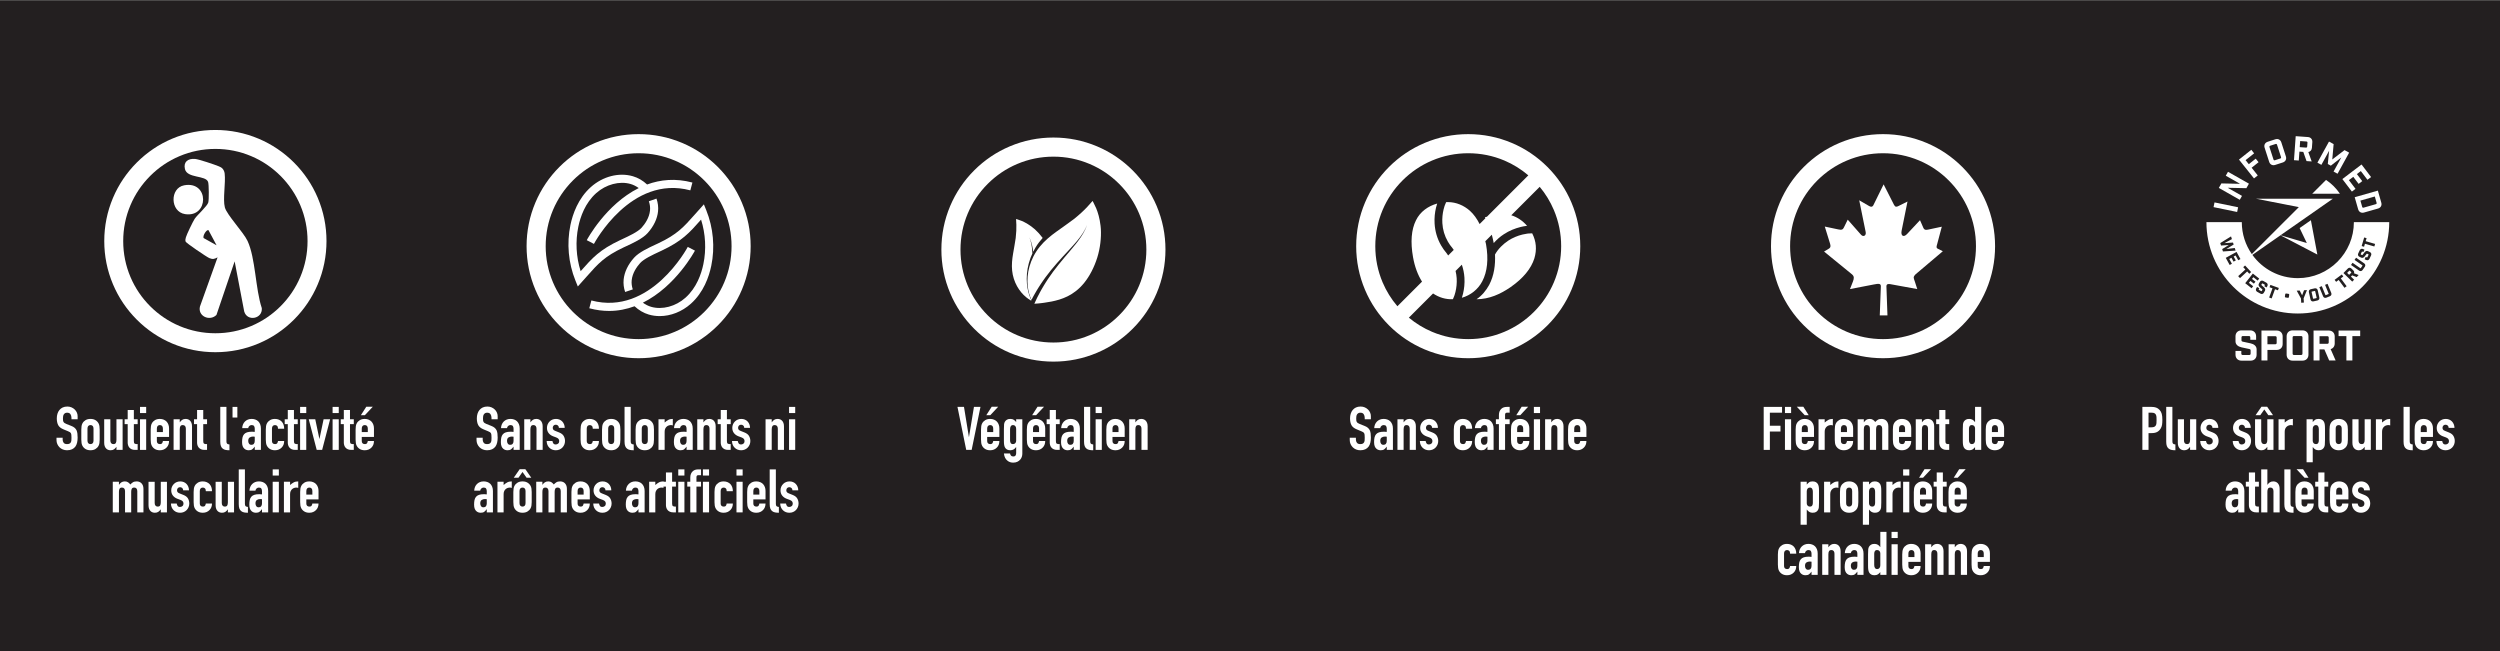 <svg viewBox="0 0 1920 500" xmlns="http://www.w3.org/2000/svg" id="Layer_5"><rect x="0" y="0" width="1920" height="500" fill="#808080" stroke="none"/><defs><style>.cls-1{fill:#231f20;}.cls-2{fill:#fff;}</style></defs><rect height="500" width="1920" y=".329" class="cls-1"></rect><path d="M59.619,322.005h-4.731v-1.067c0-1.082-.255-2.017-.765-2.806-.511-.789-1.368-1.183-2.574-1.183-.649,0-1.176.124-1.577.371-.402.248-.727.557-.974.928-.248.402-.418.858-.511,1.368s-.139,1.044-.139,1.6c0,.649.022,1.191.069,1.624.046.434.162.82.348,1.16.186.34.456.634.812.881.355.248.843.495,1.461.742l3.618,1.438c1.051.402,1.901.874,2.551,1.415.649.541,1.159,1.167,1.53,1.878.34.742.572,1.585.696,2.528.123.943.186,2.018.186,3.223,0,1.392-.14,2.683-.418,3.873-.278,1.19-.727,2.203-1.345,3.038-.649.866-1.5,1.546-2.551,2.041-1.052.494-2.335.742-3.85.742-1.145,0-2.211-.202-3.2-.603-.99-.401-1.84-.958-2.551-1.669-.712-.711-1.276-1.538-1.693-2.481-.417-.943-.626-1.971-.626-3.084v-1.763h4.73v1.484c0,.866.255,1.646.766,2.342.51.696,1.368,1.043,2.574,1.043.804,0,1.43-.116,1.878-.348s.796-.564,1.044-.997c.247-.433.395-.951.44-1.554.047-.603.069-1.275.069-2.018,0-.865-.031-1.577-.093-2.133s-.186-1.004-.371-1.345c-.217-.34-.503-.618-.857-.834-.356-.216-.828-.448-1.415-.696l-3.386-1.392c-2.041-.835-3.409-1.94-4.104-3.316-.695-1.375-1.044-3.1-1.044-5.172,0-1.236.17-2.412.511-3.525.34-1.113.85-2.071,1.53-2.875.649-.804,1.477-1.445,2.481-1.925,1.004-.479,2.203-.719,3.595-.719,1.175,0,2.249.217,3.224.649.974.433,1.815,1.005,2.527,1.716,1.422,1.484,2.134,3.185,2.134,5.102v2.319Z" class="cls-2"></path><path d="M62.447,329.89c0-.958.062-1.839.186-2.644.123-.804.355-1.515.696-2.134.557-1.02,1.352-1.839,2.389-2.458,1.035-.618,2.296-.928,3.779-.928,1.484,0,2.744.31,3.78.928,1.036.619,1.832,1.438,2.389,2.458.34.619.572,1.33.695,2.134.124.804.186,1.686.186,2.644v7.746c0,.959-.062,1.84-.186,2.644-.123.805-.355,1.516-.695,2.134-.557,1.021-1.353,1.84-2.389,2.458-1.036.619-2.296.928-3.78.928-1.483,0-2.744-.309-3.779-.928-1.037-.618-1.832-1.438-2.389-2.458-.341-.618-.573-1.329-.696-2.134-.124-.804-.186-1.685-.186-2.644v-7.746ZM67.178,338.378c0,.897.208,1.57.626,2.018.417.449.981.672,1.692.672s1.275-.224,1.693-.672c.417-.448.626-1.121.626-2.018v-9.23c0-.896-.209-1.569-.626-2.018-.418-.448-.982-.672-1.693-.672s-1.275.225-1.692.672c-.418.449-.626,1.121-.626,2.018v9.23Z" class="cls-2"></path><path d="M94.171,322.005v23.515h-4.73v-2.272h-.093c-.495.742-1.09,1.353-1.786,1.832-.695.479-1.584.719-2.666.719-.588,0-1.176-.101-1.763-.301-.588-.201-1.113-.534-1.577-.998s-.835-1.059-1.113-1.786c-.278-.726-.417-1.615-.417-2.667v-18.042h4.73v16.28c0,.866.201,1.546.604,2.041.401.495.974.742,1.716.742.896,0,1.515-.278,1.855-.835.34-.556.51-1.36.51-2.412v-15.816h4.73Z" class="cls-2"></path><path d="M98.067,322.005v-7.143h4.73v7.143h2.922v3.71h-2.922v13.033c0,.557.054.99.162,1.298.108.31.286.541.534.696.247.155.548.248.904.278.354.031.795.046,1.321.046v4.453h-1.948c-1.082,0-1.986-.169-2.713-.51-.727-.34-1.307-.772-1.739-1.299-.434-.525-.75-1.12-.951-1.786-.201-.665-.301-1.306-.301-1.925v-14.285h-2.365v-3.71h2.365Z" class="cls-2"></path><path d="M107.529,317.228v-4.73h4.73v4.73h-4.73ZM107.529,345.52v-23.515h4.73v23.515h-4.73Z" class="cls-2"></path><path d="M129.837,335.549h-9.368v3.2c0,.742.208,1.314.626,1.716.417.402.981.603,1.692.603.896,0,1.492-.262,1.786-.789.293-.525.471-1.051.533-1.577h4.73c0,2.072-.634,3.742-1.901,5.009-.619.649-1.36,1.16-2.227,1.531-.865.371-1.84.557-2.922.557-1.483,0-2.744-.309-3.779-.928-1.037-.618-1.832-1.438-2.389-2.458-.341-.618-.573-1.329-.696-2.134-.124-.804-.186-1.685-.186-2.644v-7.746c0-.958.062-1.839.186-2.644.123-.804.355-1.515.696-2.134.557-1.02,1.352-1.839,2.389-2.458,1.035-.618,2.296-.928,3.779-.928,1.082,0,2.064.186,2.945.557.882.371,1.631.881,2.25,1.531,1.236,1.391,1.854,3.139,1.854,5.241v6.494ZM120.468,331.838h4.638v-2.69c0-.896-.209-1.569-.626-2.018-.418-.448-.982-.672-1.693-.672s-1.275.225-1.692.672c-.418.449-.626,1.121-.626,2.018v2.69Z" class="cls-2"></path><path d="M133.316,345.52v-23.515h4.73v2.273h.093c.494-.742,1.09-1.353,1.786-1.832.695-.479,1.584-.719,2.667-.719.587,0,1.174.101,1.762.302.587.201,1.113.533,1.577.997s.835,1.06,1.113,1.786c.278.727.417,1.616.417,2.667v18.042h-4.73v-16.28c0-.865-.201-1.545-.603-2.041-.402-.494-.975-.742-1.717-.742-.896,0-1.515.278-1.854.835-.341.557-.511,1.361-.511,2.412v15.816h-4.73Z" class="cls-2"></path><path d="M151.358,322.005v-7.143h4.73v7.143h2.922v3.71h-2.922v13.033c0,.557.054.99.162,1.298.108.31.286.541.534.696.247.155.548.248.904.278.354.031.795.046,1.321.046v4.453h-1.948c-1.082,0-1.986-.169-2.713-.51-.727-.34-1.307-.772-1.739-1.299-.434-.525-.75-1.12-.951-1.786-.201-.665-.301-1.306-.301-1.925v-14.285h-2.365v-3.71h2.365Z" class="cls-2"></path><path d="M169.168,312.497h4.73v26.391c0,.897.162,1.507.487,1.832.324.325.935.533,1.832.626v4.453c-1.083,0-2.057-.085-2.922-.255-.866-.169-1.608-.502-2.227-.997-.619-.464-1.09-1.12-1.415-1.971-.324-.85-.486-1.971-.486-3.362v-26.715Z" class="cls-2"></path><path d="M178.582,320.661v-8.163h3.711v8.163h-3.711Z" class="cls-2"></path><path d="M195.649,345.52v-2.412h-.093c-.619.866-1.245,1.53-1.878,1.994-.635.464-1.523.696-2.667.696-.557,0-1.121-.085-1.693-.255-.572-.169-1.121-.487-1.646-.951-.526-.433-.951-1.059-1.275-1.878-.324-.819-.487-1.878-.487-3.177,0-1.329.108-2.497.325-3.502.216-1.004.618-1.847,1.206-2.528.557-.649,1.313-1.136,2.272-1.461.958-.325,2.18-.487,3.664-.487h.51c.186,0,.355.016.511.046.154.031.34.046.557.046.216,0,.447.016.695.046v-2.458c0-.804-.17-1.468-.51-1.994-.341-.525-.959-.789-1.855-.789-.619,0-1.183.202-1.693.603-.51.402-.843.99-.997,1.762h-4.592c.123-2.102.835-3.803,2.134-5.102.618-.618,1.36-1.105,2.227-1.461.865-.355,1.839-.534,2.922-.534.989,0,1.917.155,2.783.464.865.31,1.623.773,2.272,1.392.618.619,1.113,1.391,1.484,2.319.37.928.556,2.01.556,3.247v16.373h-4.73ZM195.649,335.41c-.526-.093-.959-.139-1.299-.139-1.021,0-1.895.24-2.62.719-.727.48-1.09,1.353-1.09,2.621,0,.897.216,1.623.649,2.18.433.557,1.035.835,1.809.835.804,0,1.43-.262,1.878-.789.448-.525.673-1.268.673-2.226v-3.2Z" class="cls-2"></path><path d="M208.868,338.749c0,.742.209,1.314.626,1.716.418.402.981.603,1.693.603.896,0,1.491-.262,1.785-.789.294-.525.472-1.051.533-1.577h4.731c0,2.072-.634,3.742-1.901,5.009-.619.649-1.361,1.16-2.227,1.531-.866.371-1.84.557-2.922.557-1.484,0-2.745-.309-3.78-.928-1.036-.618-1.832-1.438-2.389-2.458-.341-.618-.572-1.329-.695-2.134-.124-.804-.186-1.685-.186-2.644v-7.746c0-.958.062-1.839.186-2.644.123-.804.354-1.515.695-2.134.557-1.02,1.353-1.839,2.389-2.458,1.035-.618,2.296-.928,3.78-.928,1.082,0,2.063.186,2.945.557.881.371,1.63.881,2.249,1.531,1.236,1.391,1.855,3.2,1.855,5.426h-4.731c0-.958-.208-1.662-.626-2.11-.417-.448-.981-.672-1.692-.672-.712,0-1.275.225-1.693.672-.417.449-.626,1.121-.626,2.018v9.601Z" class="cls-2"></path><path d="M221.019,322.005v-7.143h4.73v7.143h2.922v3.71h-2.922v13.033c0,.557.054.99.162,1.298.108.31.286.541.534.696.247.155.548.248.904.278.354.031.795.046,1.321.046v4.453h-1.948c-1.082,0-1.986-.169-2.713-.51-.727-.34-1.307-.772-1.739-1.299-.434-.525-.75-1.12-.951-1.786-.201-.665-.301-1.306-.301-1.925v-14.285h-2.365v-3.71h2.365Z" class="cls-2"></path><path d="M230.48,317.228v-4.73h4.73v4.73h-4.73ZM230.48,345.52v-23.515h4.73v23.515h-4.73Z" class="cls-2"></path><path d="M253.53,322.005l-6.122,23.515h-4.174l-6.122-23.515h5.009l3.153,15.027h.093l3.154-15.027h5.009Z" class="cls-2"></path><path d="M255.431,317.228v-4.73h4.73v4.73h-4.73ZM255.431,345.52v-23.515h4.73v23.515h-4.73Z" class="cls-2"></path><path d="M264.057,322.005v-7.143h4.73v7.143h2.922v3.71h-2.922v13.033c0,.557.054.99.162,1.298.108.31.286.541.534.696.247.155.548.248.904.278.354.031.795.046,1.321.046v4.453h-1.948c-1.082,0-1.986-.169-2.713-.51-.727-.34-1.307-.772-1.739-1.299-.434-.525-.75-1.12-.951-1.786-.201-.665-.301-1.306-.301-1.925v-14.285h-2.365v-3.71h2.365Z" class="cls-2"></path><path d="M287.201,335.549h-9.368v3.2c0,.742.208,1.314.626,1.716.417.402.981.603,1.692.603.896,0,1.492-.262,1.786-.789.293-.525.471-1.051.533-1.577h4.73c0,2.072-.634,3.742-1.901,5.009-.619.649-1.36,1.16-2.227,1.531-.865.371-1.84.557-2.922.557-1.483,0-2.744-.309-3.779-.928-1.037-.618-1.832-1.438-2.389-2.458-.341-.618-.573-1.329-.696-2.134-.124-.804-.186-1.685-.186-2.644v-7.746c0-.958.062-1.839.186-2.644.123-.804.355-1.515.696-2.134.557-1.02,1.352-1.839,2.389-2.458,1.035-.618,2.296-.928,3.779-.928,1.082,0,2.064.186,2.945.557.882.371,1.631.881,2.25,1.531,1.236,1.391,1.854,3.139,1.854,5.241v6.494ZM277.136,318.898l4.175-6.54h5.009l-6.122,6.54h-3.062ZM277.833,331.838h4.638v-2.69c0-.896-.209-1.569-.626-2.018-.418-.448-.982-.672-1.693-.672s-1.275.225-1.692.672c-.418.449-.626,1.121-.626,2.018v2.69Z" class="cls-2"></path><path d="M86.61,393.511v-23.515h4.73v2.273h.093c.494-.742,1.09-1.353,1.786-1.832.695-.479,1.584-.719,2.667-.719,1.02,0,1.87.248,2.551.742.68.495,1.236,1.036,1.669,1.624.588-.649,1.236-1.206,1.948-1.67.711-.464,1.7-.696,2.969-.696.587,0,1.189.101,1.809.302.618.201,1.175.533,1.67.997.494.464.896,1.06,1.206,1.786.309.727.464,1.616.464,2.667v18.042h-4.731v-16.28c0-.865-.201-1.545-.603-2.041-.402-.494-.975-.742-1.716-.742-.897,0-1.516.278-1.855.835-.341.557-.511,1.361-.511,2.412v15.816h-4.73v-16.28c0-.865-.201-1.545-.603-2.041-.402-.494-.975-.742-1.717-.742-.896,0-1.515.278-1.854.835-.341.557-.511,1.361-.511,2.412v15.816h-4.73Z" class="cls-2"></path><path d="M128.213,369.996v23.515h-4.73v-2.272h-.093c-.495.742-1.09,1.353-1.786,1.832-.695.479-1.584.719-2.666.719-.588,0-1.176-.101-1.763-.301-.588-.201-1.113-.534-1.577-.998s-.835-1.059-1.113-1.786c-.278-.726-.417-1.615-.417-2.667v-18.042h4.73v16.28c0,.866.201,1.546.604,2.041.401.495.974.742,1.716.742.896,0,1.515-.278,1.855-.835.34-.556.51-1.36.51-2.412v-15.816h4.73Z" class="cls-2"></path><path d="M140.689,376.582c-.031-.803-.286-1.406-.766-1.809-.479-.401-1.028-.603-1.646-.603-.741,0-1.314.24-1.716.719-.402.48-.603,1.028-.603,1.646,0,.434.107.858.324,1.276.216.417.772.796,1.67,1.136l2.783,1.113c1.762.68,2.976,1.608,3.641,2.783.664,1.175.997,2.458.997,3.85,0,.99-.179,1.91-.533,2.76-.356.851-.843,1.6-1.461,2.249-.619.649-1.361,1.16-2.227,1.531-.866.371-1.809.557-2.829.557-1.918,0-3.525-.603-4.823-1.809-.649-.587-1.176-1.322-1.577-2.203-.402-.881-.619-1.909-.649-3.084h4.452c.093.649.317,1.252.673,1.809s.981.835,1.878.835c.681,0,1.291-.224,1.832-.672.541-.448.812-1.074.812-1.878,0-.649-.171-1.206-.511-1.67-.341-.464-.959-.865-1.855-1.206l-2.272-.835c-1.484-.557-2.651-1.384-3.502-2.481-.851-1.097-1.275-2.435-1.275-4.012,0-.989.186-1.909.557-2.759.371-.85.882-1.584,1.531-2.203.618-.618,1.345-1.09,2.18-1.415s1.731-.487,2.689-.487,1.848.17,2.667.51c.819.341,1.522.82,2.11,1.438.587.619,1.051,1.353,1.392,2.203.34.851.511,1.755.511,2.713h-4.453Z" class="cls-2"></path><path d="M153.443,386.74c0,.742.209,1.314.626,1.716.418.402.981.603,1.693.603.896,0,1.491-.262,1.785-.789.294-.525.472-1.051.533-1.577h4.731c0,2.072-.634,3.742-1.901,5.009-.619.649-1.361,1.16-2.227,1.531-.866.371-1.84.557-2.922.557-1.484,0-2.745-.309-3.78-.928-1.036-.618-1.832-1.438-2.389-2.458-.341-.618-.572-1.329-.695-2.134-.124-.804-.186-1.685-.186-2.644v-7.746c0-.958.062-1.839.186-2.644.123-.804.354-1.515.695-2.134.557-1.02,1.353-1.839,2.389-2.458,1.035-.618,2.296-.928,3.78-.928,1.082,0,2.063.186,2.945.557.881.371,1.63.881,2.249,1.531,1.236,1.391,1.855,3.2,1.855,5.426h-4.731c0-.958-.208-1.662-.626-2.11-.417-.448-.981-.672-1.692-.672-.712,0-1.275.225-1.693.672-.417.449-.626,1.121-.626,2.018v9.601Z" class="cls-2"></path><path d="M179.741,369.996v23.515h-4.73v-2.272h-.093c-.495.742-1.09,1.353-1.786,1.832-.695.479-1.584.719-2.666.719-.588,0-1.176-.101-1.763-.301-.588-.201-1.113-.534-1.577-.998s-.835-1.059-1.113-1.786c-.278-.726-.417-1.615-.417-2.667v-18.042h4.73v16.28c0,.866.201,1.546.604,2.041.401.495.974.742,1.716.742.896,0,1.515-.278,1.855-.835.34-.556.51-1.36.51-2.412v-15.816h4.73Z" class="cls-2"></path><path d="M183.359,360.488h4.73v26.391c0,.897.162,1.507.487,1.832.324.325.935.533,1.832.626v4.453c-1.083,0-2.057-.085-2.922-.255-.866-.169-1.608-.502-2.227-.997-.619-.464-1.09-1.12-1.415-1.971-.324-.85-.486-1.971-.486-3.362v-26.715Z" class="cls-2"></path><path d="M201.215,393.511v-2.412h-.093c-.619.866-1.245,1.53-1.878,1.994-.635.464-1.523.696-2.667.696-.557,0-1.121-.085-1.693-.255-.572-.169-1.121-.487-1.646-.951-.526-.433-.951-1.059-1.275-1.878-.324-.819-.487-1.878-.487-3.177,0-1.329.108-2.497.325-3.502.216-1.004.618-1.847,1.206-2.528.557-.649,1.313-1.136,2.272-1.461.958-.325,2.18-.487,3.664-.487h.51c.186,0,.355.016.511.046.154.031.34.046.557.046.216,0,.447.016.695.046v-2.458c0-.804-.17-1.468-.51-1.994-.341-.525-.959-.789-1.855-.789-.619,0-1.183.202-1.693.603-.51.402-.843.99-.997,1.762h-4.592c.123-2.102.835-3.803,2.134-5.102.618-.618,1.36-1.105,2.227-1.461.865-.355,1.839-.534,2.922-.534.989,0,1.917.155,2.783.464.865.31,1.623.773,2.272,1.392.618.619,1.113,1.391,1.484,2.319.37.928.556,2.01.556,3.247v16.373h-4.73ZM201.215,383.4c-.526-.093-.959-.139-1.299-.139-1.021,0-1.895.24-2.62.719-.727.48-1.09,1.353-1.09,2.621,0,.897.216,1.623.649,2.18.433.557,1.035.835,1.809.835.804,0,1.43-.262,1.878-.789.448-.525.673-1.268.673-2.226v-3.2Z" class="cls-2"></path><path d="M209.424,365.219v-4.73h4.73v4.73h-4.73ZM209.424,393.511v-23.515h4.73v23.515h-4.73Z" class="cls-2"></path><path d="M218.05,393.511v-23.515h4.73v2.505c.958-.866,1.901-1.546,2.829-2.041.928-.494,2.071-.742,3.433-.742v5.009c-.464-.186-.943-.278-1.438-.278-.494,0-1.028.085-1.6.255-.572.17-1.09.457-1.554.858-.495.402-.897.927-1.206,1.577-.31.649-.464,1.454-.464,2.412v13.96h-4.73Z" class="cls-2"></path><path d="M244.625,383.539h-9.368v3.2c0,.742.208,1.314.626,1.716.417.402.981.603,1.692.603.896,0,1.492-.262,1.786-.789.293-.525.471-1.051.533-1.577h4.73c0,2.072-.634,3.742-1.901,5.009-.619.649-1.36,1.16-2.227,1.531-.865.371-1.84.557-2.922.557-1.483,0-2.744-.309-3.779-.928-1.037-.618-1.832-1.438-2.389-2.458-.341-.618-.573-1.329-.696-2.134-.124-.804-.186-1.685-.186-2.644v-7.746c0-.958.062-1.839.186-2.644.123-.804.355-1.515.696-2.134.557-1.02,1.352-1.839,2.389-2.458,1.035-.618,2.296-.928,3.779-.928,1.082,0,2.064.186,2.945.557.882.371,1.631.881,2.25,1.531,1.236,1.391,1.854,3.139,1.854,5.241v6.494ZM235.257,379.829h4.638v-2.69c0-.896-.209-1.569-.626-2.018-.418-.448-.982-.672-1.693-.672s-1.275.225-1.692.672c-.418.449-.626,1.121-.626,2.018v2.69Z" class="cls-2"></path><path d="M382.21,322.005h-4.731v-1.067c0-1.082-.255-2.017-.765-2.806-.511-.789-1.368-1.183-2.574-1.183-.649,0-1.176.124-1.577.371-.402.248-.727.557-.974.928-.248.402-.418.858-.511,1.368s-.139,1.044-.139,1.6c0,.649.022,1.191.069,1.624.046.434.162.82.348,1.16.186.34.456.634.812.881.355.248.843.495,1.461.742l3.618,1.438c1.051.402,1.901.874,2.551,1.415.649.541,1.159,1.167,1.53,1.878.34.742.572,1.585.696,2.528.123.943.186,2.018.186,3.223,0,1.392-.14,2.683-.418,3.873-.278,1.19-.727,2.203-1.345,3.038-.649.866-1.5,1.546-2.551,2.041-1.052.494-2.335.742-3.85.742-1.145,0-2.211-.202-3.2-.603-.99-.401-1.84-.958-2.551-1.669-.712-.711-1.276-1.538-1.693-2.481-.417-.943-.626-1.971-.626-3.084v-1.763h4.73v1.484c0,.866.255,1.646.766,2.342.51.696,1.368,1.043,2.574,1.043.804,0,1.43-.116,1.878-.348s.796-.564,1.044-.997c.247-.433.395-.951.44-1.554.047-.603.069-1.275.069-2.018,0-.865-.031-1.577-.093-2.133s-.186-1.004-.371-1.345c-.217-.34-.503-.618-.857-.834-.356-.216-.828-.448-1.415-.696l-3.386-1.392c-2.041-.835-3.409-1.94-4.104-3.316-.695-1.375-1.044-3.1-1.044-5.172,0-1.236.17-2.412.511-3.525.34-1.113.85-2.071,1.53-2.875.649-.804,1.477-1.445,2.481-1.925,1.004-.479,2.203-.719,3.595-.719,1.175,0,2.249.217,3.224.649.974.433,1.815,1.005,2.527,1.716,1.422,1.484,2.134,3.185,2.134,5.102v2.319Z" class="cls-2"></path><path d="M394.407,345.52v-2.412h-.093c-.619.866-1.245,1.53-1.878,1.994-.635.464-1.523.696-2.667.696-.557,0-1.121-.085-1.693-.255-.572-.169-1.121-.487-1.646-.951-.526-.433-.951-1.059-1.275-1.878-.324-.819-.487-1.878-.487-3.177,0-1.329.108-2.497.325-3.502.216-1.004.618-1.847,1.206-2.528.557-.649,1.313-1.136,2.272-1.461.958-.325,2.18-.487,3.664-.487h.51c.186,0,.355.016.511.046.154.031.34.046.557.046.216,0,.447.016.695.046v-2.458c0-.804-.17-1.468-.51-1.994-.341-.525-.959-.789-1.855-.789-.619,0-1.183.202-1.693.603-.51.402-.843.99-.997,1.762h-4.592c.123-2.102.835-3.803,2.134-5.102.618-.618,1.36-1.105,2.227-1.461.865-.355,1.839-.534,2.922-.534.989,0,1.917.155,2.783.464.865.31,1.623.773,2.272,1.392.618.619,1.113,1.391,1.484,2.319.37.928.556,2.01.556,3.247v16.373h-4.73ZM394.407,335.41c-.526-.093-.959-.139-1.299-.139-1.021,0-1.895.24-2.62.719-.727.48-1.09,1.353-1.09,2.621,0,.897.216,1.623.649,2.18.433.557,1.035.835,1.809.835.804,0,1.43-.262,1.878-.789.448-.525.673-1.268.673-2.226v-3.2Z" class="cls-2"></path><path d="M402.617,345.52v-23.515h4.73v2.273h.093c.494-.742,1.09-1.353,1.786-1.832.695-.479,1.584-.719,2.667-.719.587,0,1.174.101,1.762.302.587.201,1.113.533,1.577.997s.835,1.06,1.113,1.786c.278.727.417,1.616.417,2.667v18.042h-4.73v-16.28c0-.865-.201-1.545-.603-2.041-.402-.494-.975-.742-1.717-.742-.896,0-1.515.278-1.854.835-.341.557-.511,1.361-.511,2.412v15.816h-4.73Z" class="cls-2"></path><path d="M429.239,328.591c-.031-.803-.286-1.406-.766-1.809-.479-.401-1.028-.603-1.646-.603-.741,0-1.314.24-1.716.719-.402.48-.603,1.028-.603,1.646,0,.434.107.858.324,1.276.216.417.772.796,1.67,1.136l2.783,1.113c1.762.68,2.976,1.608,3.641,2.783.664,1.175.997,2.458.997,3.85,0,.99-.179,1.91-.533,2.76-.356.851-.843,1.6-1.461,2.249-.619.649-1.361,1.16-2.227,1.531-.866.371-1.809.557-2.829.557-1.918,0-3.525-.603-4.823-1.809-.649-.587-1.176-1.322-1.577-2.203-.402-.881-.619-1.909-.649-3.084h4.452c.093.649.317,1.252.673,1.809s.981.835,1.878.835c.681,0,1.291-.224,1.832-.672.541-.448.812-1.074.812-1.878,0-.649-.171-1.206-.511-1.67-.341-.464-.959-.865-1.855-1.206l-2.272-.835c-1.484-.557-2.651-1.384-3.502-2.481-.851-1.097-1.275-2.435-1.275-4.012,0-.989.186-1.909.557-2.759.371-.85.882-1.584,1.531-2.203.618-.618,1.345-1.09,2.18-1.415s1.731-.487,2.689-.487,1.848.17,2.667.51c.819.341,1.522.82,2.11,1.438.587.619,1.051,1.353,1.392,2.203.34.851.511,1.755.511,2.713h-4.453Z" class="cls-2"></path><path d="M450.619,338.749c0,.742.209,1.314.626,1.716.418.402.981.603,1.693.603.896,0,1.491-.262,1.785-.789.294-.525.472-1.051.533-1.577h4.731c0,2.072-.634,3.742-1.901,5.009-.619.649-1.361,1.16-2.227,1.531-.866.371-1.84.557-2.922.557-1.484,0-2.745-.309-3.78-.928-1.036-.618-1.832-1.438-2.389-2.458-.341-.618-.572-1.329-.695-2.134-.124-.804-.186-1.685-.186-2.644v-7.746c0-.958.062-1.839.186-2.644.123-.804.354-1.515.695-2.134.557-1.02,1.353-1.839,2.389-2.458,1.035-.618,2.296-.928,3.78-.928,1.082,0,2.063.186,2.945.557.881.371,1.63.881,2.249,1.531,1.236,1.391,1.855,3.2,1.855,5.426h-4.731c0-.958-.208-1.662-.626-2.11-.417-.448-.981-.672-1.692-.672-.712,0-1.275.225-1.693.672-.417.449-.626,1.121-.626,2.018v9.601Z" class="cls-2"></path><path d="M462.353,329.89c0-.958.062-1.839.186-2.644.123-.804.355-1.515.696-2.134.557-1.02,1.352-1.839,2.389-2.458,1.035-.618,2.296-.928,3.779-.928,1.484,0,2.744.31,3.78.928,1.036.619,1.832,1.438,2.389,2.458.34.619.572,1.33.695,2.134.124.804.186,1.686.186,2.644v7.746c0,.959-.062,1.84-.186,2.644-.123.805-.355,1.516-.695,2.134-.557,1.021-1.353,1.84-2.389,2.458-1.036.619-2.296.928-3.78.928-1.483,0-2.744-.309-3.779-.928-1.037-.618-1.832-1.438-2.389-2.458-.341-.618-.573-1.329-.696-2.134-.124-.804-.186-1.685-.186-2.644v-7.746ZM467.085,338.378c0,.897.208,1.57.626,2.018.417.449.981.672,1.692.672s1.275-.224,1.693-.672c.417-.448.626-1.121.626-2.018v-9.23c0-.896-.209-1.569-.626-2.018-.418-.448-.982-.672-1.693-.672s-1.275.225-1.692.672c-.418.449-.626,1.121-.626,2.018v9.23Z" class="cls-2"></path><path d="M479.653,312.497h4.73v26.391c0,.897.162,1.507.487,1.832.324.325.935.533,1.832.626v4.453c-1.083,0-2.057-.085-2.922-.255-.866-.169-1.608-.502-2.227-.997-.619-.464-1.09-1.12-1.415-1.971-.324-.85-.486-1.971-.486-3.362v-26.715Z" class="cls-2"></path><path d="M488.139,329.89c0-.958.062-1.839.186-2.644.123-.804.355-1.515.696-2.134.557-1.02,1.352-1.839,2.389-2.458,1.035-.618,2.296-.928,3.779-.928,1.484,0,2.744.31,3.78.928,1.036.619,1.832,1.438,2.389,2.458.34.619.572,1.33.695,2.134.124.804.186,1.686.186,2.644v7.746c0,.959-.062,1.84-.186,2.644-.123.805-.355,1.516-.695,2.134-.557,1.021-1.353,1.84-2.389,2.458-1.036.619-2.296.928-3.78.928-1.483,0-2.744-.309-3.779-.928-1.037-.618-1.832-1.438-2.389-2.458-.341-.618-.573-1.329-.696-2.134-.124-.804-.186-1.685-.186-2.644v-7.746ZM492.871,338.378c0,.897.208,1.57.626,2.018.417.449.981.672,1.692.672s1.275-.224,1.693-.672c.417-.448.626-1.121.626-2.018v-9.23c0-.896-.209-1.569-.626-2.018-.418-.448-.982-.672-1.693-.672s-1.275.225-1.692.672c-.418.449-.626,1.121-.626,2.018v9.23Z" class="cls-2"></path><path d="M505.718,345.52v-23.515h4.73v2.505c.958-.866,1.901-1.546,2.829-2.041.928-.494,2.071-.742,3.433-.742v5.009c-.464-.186-.943-.278-1.438-.278-.494,0-1.028.085-1.6.255-.572.17-1.09.457-1.554.858-.495.402-.897.927-1.206,1.577-.31.649-.464,1.454-.464,2.412v13.96h-4.73Z" class="cls-2"></path><path d="M527.285,345.52v-2.412h-.093c-.619.866-1.245,1.53-1.878,1.994-.635.464-1.523.696-2.667.696-.557,0-1.121-.085-1.693-.255-.572-.169-1.121-.487-1.646-.951-.526-.433-.951-1.059-1.275-1.878-.324-.819-.487-1.878-.487-3.177,0-1.329.108-2.497.325-3.502.216-1.004.618-1.847,1.206-2.528.557-.649,1.313-1.136,2.272-1.461.958-.325,2.18-.487,3.664-.487h.51c.186,0,.355.016.511.046.154.031.34.046.557.046.216,0,.447.016.695.046v-2.458c0-.804-.17-1.468-.51-1.994-.341-.525-.959-.789-1.855-.789-.619,0-1.183.202-1.693.603-.51.402-.843.99-.997,1.762h-4.592c.123-2.102.835-3.803,2.134-5.102.618-.618,1.36-1.105,2.227-1.461.865-.355,1.839-.534,2.922-.534.989,0,1.917.155,2.783.464.865.31,1.623.773,2.272,1.392.618.619,1.113,1.391,1.484,2.319.37.928.556,2.01.556,3.247v16.373h-4.73ZM527.285,335.41c-.526-.093-.959-.139-1.299-.139-1.021,0-1.895.24-2.62.719-.727.48-1.09,1.353-1.09,2.621,0,.897.216,1.623.649,2.18.433.557,1.035.835,1.809.835.804,0,1.43-.262,1.878-.789.448-.525.673-1.268.673-2.226v-3.2Z" class="cls-2"></path><path d="M535.495,345.52v-23.515h4.73v2.273h.093c.494-.742,1.09-1.353,1.786-1.832.695-.479,1.584-.719,2.667-.719.587,0,1.174.101,1.762.302.587.201,1.113.533,1.577.997s.835,1.06,1.113,1.786c.278.727.417,1.616.417,2.667v18.042h-4.73v-16.28c0-.865-.201-1.545-.603-2.041-.402-.494-.975-.742-1.717-.742-.896,0-1.515.278-1.854.835-.341.557-.511,1.361-.511,2.412v15.816h-4.73Z" class="cls-2"></path><path d="M553.537,322.005v-7.143h4.73v7.143h2.922v3.71h-2.922v13.033c0,.557.054.99.162,1.298.108.31.286.541.534.696.247.155.548.248.904.278.354.031.795.046,1.321.046v4.453h-1.948c-1.082,0-1.986-.169-2.713-.51-.727-.34-1.307-.772-1.739-1.299-.434-.525-.75-1.12-.951-1.786-.201-.665-.301-1.306-.301-1.925v-14.285h-2.365v-3.71h2.365Z" class="cls-2"></path><path d="M571.579,328.591c-.031-.803-.286-1.406-.766-1.809-.479-.401-1.028-.603-1.646-.603-.741,0-1.314.24-1.716.719-.402.48-.603,1.028-.603,1.646,0,.434.107.858.324,1.276.216.417.772.796,1.67,1.136l2.783,1.113c1.762.68,2.976,1.608,3.641,2.783.664,1.175.997,2.458.997,3.85,0,.99-.179,1.91-.533,2.76-.356.851-.843,1.6-1.461,2.249-.619.649-1.361,1.16-2.227,1.531-.866.371-1.809.557-2.829.557-1.918,0-3.525-.603-4.823-1.809-.649-.587-1.176-1.322-1.577-2.203-.402-.881-.619-1.909-.649-3.084h4.452c.093.649.317,1.252.673,1.809s.981.835,1.878.835c.681,0,1.291-.224,1.832-.672.541-.448.812-1.074.812-1.878,0-.649-.171-1.206-.511-1.67-.341-.464-.959-.865-1.855-1.206l-2.272-.835c-1.484-.557-2.651-1.384-3.502-2.481-.851-1.097-1.275-2.435-1.275-4.012,0-.989.186-1.909.557-2.759.371-.85.882-1.584,1.531-2.203.618-.618,1.345-1.09,2.18-1.415s1.731-.487,2.689-.487,1.848.17,2.667.51c.819.341,1.522.82,2.11,1.438.587.619,1.051,1.353,1.392,2.203.34.851.511,1.755.511,2.713h-4.453Z" class="cls-2"></path><path d="M587.95,345.52v-23.515h4.73v2.273h.093c.494-.742,1.09-1.353,1.786-1.832.695-.479,1.584-.719,2.667-.719.587,0,1.174.101,1.762.302.587.201,1.113.533,1.577.997s.835,1.06,1.113,1.786c.278.727.417,1.616.417,2.667v18.042h-4.73v-16.28c0-.865-.201-1.545-.603-2.041-.402-.494-.975-.742-1.717-.742-.896,0-1.515.278-1.854.835-.341.557-.511,1.361-.511,2.412v15.816h-4.73Z" class="cls-2"></path><path d="M605.992,317.228v-4.73h4.73v4.73h-4.73ZM605.992,345.52v-23.515h4.73v23.515h-4.73Z" class="cls-2"></path><path d="M373.838,393.511v-2.412h-.093c-.619.866-1.245,1.53-1.878,1.994-.635.464-1.523.696-2.667.696-.557,0-1.121-.085-1.693-.255-.572-.169-1.121-.487-1.646-.951-.526-.433-.951-1.059-1.275-1.878-.324-.819-.487-1.878-.487-3.177,0-1.329.108-2.497.325-3.502.216-1.004.618-1.847,1.206-2.528.557-.649,1.313-1.136,2.272-1.461.958-.325,2.18-.487,3.664-.487h.51c.186,0,.355.016.511.046.154.031.34.046.557.046.216,0,.447.016.695.046v-2.458c0-.804-.17-1.468-.51-1.994-.341-.525-.959-.789-1.855-.789-.619,0-1.183.202-1.693.603-.51.402-.843.99-.997,1.762h-4.592c.123-2.102.835-3.803,2.134-5.102.618-.618,1.36-1.105,2.227-1.461.865-.355,1.839-.534,2.922-.534.989,0,1.917.155,2.783.464.865.31,1.623.773,2.272,1.392.618.619,1.113,1.391,1.484,2.319.37.928.556,2.01.556,3.247v16.373h-4.73ZM373.838,383.4c-.526-.093-.959-.139-1.299-.139-1.021,0-1.895.24-2.62.719-.727.48-1.09,1.353-1.09,2.621,0,.897.216,1.623.649,2.18.433.557,1.035.835,1.809.835.804,0,1.43-.262,1.878-.789.448-.525.673-1.268.673-2.226v-3.2Z" class="cls-2"></path><path d="M382.047,393.511v-23.515h4.73v2.505c.958-.866,1.901-1.546,2.829-2.041.928-.494,2.071-.742,3.433-.742v5.009c-.464-.186-.943-.278-1.438-.278-.494,0-1.028.085-1.6.255-.572.17-1.09.457-1.554.858-.495.402-.897.927-1.206,1.577-.31.649-.464,1.454-.464,2.412v13.96h-4.73Z" class="cls-2"></path><path d="M394.244,377.881c0-.958.062-1.839.186-2.644.123-.804.355-1.515.696-2.134.557-1.02,1.352-1.839,2.389-2.458,1.035-.618,2.296-.928,3.779-.928,1.484,0,2.744.31,3.78.928,1.036.619,1.832,1.438,2.389,2.458.34.619.572,1.33.695,2.134.124.804.186,1.686.186,2.644v7.746c0,.959-.062,1.84-.186,2.644-.123.805-.355,1.516-.695,2.134-.557,1.021-1.353,1.84-2.389,2.458-1.036.619-2.296.928-3.78.928-1.483,0-2.744-.309-3.779-.928-1.037-.618-1.832-1.438-2.389-2.458-.341-.618-.573-1.329-.696-2.134-.124-.804-.186-1.685-.186-2.644v-7.746ZM394.569,366.889l4.545-6.54h4.36l4.545,6.54h-3.618l-3.107-4.406-3.107,4.406h-3.617ZM398.975,386.369c0,.897.208,1.57.626,2.018.417.449.981.672,1.692.672s1.275-.224,1.693-.672c.417-.448.626-1.121.626-2.018v-9.23c0-.896-.209-1.569-.626-2.018-.418-.448-.982-.672-1.693-.672s-1.275.225-1.692.672c-.418.449-.626,1.121-.626,2.018v9.23Z" class="cls-2"></path><path d="M411.823,393.511v-23.515h4.73v2.273h.093c.494-.742,1.09-1.353,1.786-1.832.695-.479,1.584-.719,2.667-.719,1.02,0,1.87.248,2.551.742.68.495,1.236,1.036,1.669,1.624.588-.649,1.236-1.206,1.948-1.67.711-.464,1.7-.696,2.969-.696.587,0,1.189.101,1.809.302.618.201,1.175.533,1.67.997.494.464.896,1.06,1.206,1.786.309.727.464,1.616.464,2.667v18.042h-4.731v-16.28c0-.865-.201-1.545-.603-2.041-.402-.494-.975-.742-1.716-.742-.897,0-1.516.278-1.855.835-.341.557-.511,1.361-.511,2.412v15.816h-4.73v-16.28c0-.865-.201-1.545-.603-2.041-.402-.494-.975-.742-1.717-.742-.896,0-1.515.278-1.854.835-.341.557-.511,1.361-.511,2.412v15.816h-4.73Z" class="cls-2"></path><path d="M452.962,383.539h-9.368v3.2c0,.742.208,1.314.626,1.716.417.402.981.603,1.692.603.896,0,1.492-.262,1.786-.789.293-.525.471-1.051.533-1.577h4.73c0,2.072-.634,3.742-1.901,5.009-.619.649-1.36,1.16-2.227,1.531-.865.371-1.84.557-2.922.557-1.483,0-2.744-.309-3.779-.928-1.037-.618-1.832-1.438-2.389-2.458-.341-.618-.573-1.329-.696-2.134-.124-.804-.186-1.685-.186-2.644v-7.746c0-.958.062-1.839.186-2.644.123-.804.355-1.515.696-2.134.557-1.02,1.352-1.839,2.389-2.458,1.035-.618,2.296-.928,3.779-.928,1.082,0,2.064.186,2.945.557.882.371,1.631.881,2.25,1.531,1.236,1.391,1.854,3.139,1.854,5.241v6.494ZM443.593,379.829h4.638v-2.69c0-.896-.209-1.569-.626-2.018-.418-.448-.982-.672-1.693-.672s-1.275.225-1.692.672c-.418.449-.626,1.121-.626,2.018v2.69Z" class="cls-2"></path><path d="M465.02,376.582c-.031-.803-.286-1.406-.766-1.809-.479-.401-1.028-.603-1.646-.603-.741,0-1.314.24-1.716.719-.402.48-.603,1.028-.603,1.646,0,.434.107.858.324,1.276.216.417.772.796,1.67,1.136l2.783,1.113c1.762.68,2.976,1.608,3.641,2.783.664,1.175.997,2.458.997,3.85,0,.99-.179,1.91-.533,2.76-.356.851-.843,1.6-1.461,2.249-.619.649-1.361,1.16-2.227,1.531-.866.371-1.809.557-2.829.557-1.918,0-3.525-.603-4.823-1.809-.649-.587-1.176-1.322-1.577-2.203-.402-.881-.619-1.909-.649-3.084h4.452c.093.649.317,1.252.673,1.809s.981.835,1.878.835c.681,0,1.291-.224,1.832-.672.541-.448.812-1.074.812-1.878,0-.649-.171-1.206-.511-1.67-.341-.464-.959-.865-1.855-1.206l-2.272-.835c-1.484-.557-2.651-1.384-3.502-2.481-.851-1.097-1.275-2.435-1.275-4.012,0-.989.186-1.909.557-2.759.371-.85.882-1.584,1.531-2.203.618-.618,1.345-1.09,2.18-1.415s1.731-.487,2.689-.487,1.848.17,2.667.51c.819.341,1.522.82,2.11,1.438.587.619,1.051,1.353,1.392,2.203.34.851.511,1.755.511,2.713h-4.453Z" class="cls-2"></path><path d="M490.343,393.511v-2.412h-.093c-.619.866-1.245,1.53-1.878,1.994-.635.464-1.523.696-2.667.696-.557,0-1.121-.085-1.693-.255-.572-.169-1.121-.487-1.646-.951-.526-.433-.951-1.059-1.275-1.878-.324-.819-.487-1.878-.487-3.177,0-1.329.108-2.497.325-3.502.216-1.004.618-1.847,1.206-2.528.557-.649,1.313-1.136,2.272-1.461.958-.325,2.18-.487,3.664-.487h.51c.186,0,.355.016.511.046.154.031.34.046.557.046.216,0,.447.016.695.046v-2.458c0-.804-.17-1.468-.51-1.994-.341-.525-.959-.789-1.855-.789-.619,0-1.183.202-1.693.603-.51.402-.843.99-.997,1.762h-4.592c.123-2.102.835-3.803,2.134-5.102.618-.618,1.36-1.105,2.227-1.461.865-.355,1.839-.534,2.922-.534.989,0,1.917.155,2.783.464.865.31,1.623.773,2.272,1.392.618.619,1.113,1.391,1.484,2.319.37.928.556,2.01.556,3.247v16.373h-4.73ZM490.343,383.4c-.526-.093-.959-.139-1.299-.139-1.021,0-1.895.24-2.62.719-.727.48-1.09,1.353-1.09,2.621,0,.897.216,1.623.649,2.18.433.557,1.035.835,1.809.835.804,0,1.43-.262,1.878-.789.448-.525.673-1.268.673-2.226v-3.2Z" class="cls-2"></path><path d="M498.551,393.511v-23.515h4.73v2.505c.958-.866,1.901-1.546,2.829-2.041.928-.494,2.071-.742,3.433-.742v5.009c-.464-.186-.943-.278-1.438-.278-.494,0-1.028.085-1.6.255-.572.17-1.09.457-1.554.858-.495.402-.897.927-1.206,1.577-.31.649-.464,1.454-.464,2.412v13.96h-4.73Z" class="cls-2"></path><path d="M511.445,369.996v-7.143h4.73v7.143h2.922v3.71h-2.922v13.033c0,.557.054.99.162,1.298.108.31.286.541.534.696.247.155.548.248.904.278.354.031.795.046,1.321.046v4.453h-1.948c-1.082,0-1.986-.169-2.713-.51-.727-.34-1.307-.772-1.739-1.299-.434-.525-.75-1.12-.951-1.786-.201-.665-.301-1.306-.301-1.925v-14.285h-2.365v-3.71h2.365Z" class="cls-2"></path><path d="M520.907,365.219v-4.73h4.73v4.73h-4.73ZM520.907,393.511v-23.515h4.73v23.515h-4.73Z" class="cls-2"></path><path d="M530.135,393.511v-19.805h-2.319v-3.71h2.319v-3.2c0-1.144.17-2.11.511-2.899.34-.788.804-1.445,1.391-1.971.557-.525,1.198-.896,1.925-1.113s1.477-.325,2.25-.325h2.18v4.453h-2.134c-.928,0-1.391.541-1.391,1.623v3.432h3.524v3.71h-3.524v19.805h-4.731Z" class="cls-2"></path><path d="M539.829,365.219v-4.73h4.73v4.73h-4.73ZM539.829,393.511v-23.515h4.73v23.515h-4.73Z" class="cls-2"></path><path d="M553.464,386.74c0,.742.209,1.314.626,1.716.418.402.981.603,1.693.603.896,0,1.491-.262,1.785-.789.294-.525.472-1.051.533-1.577h4.731c0,2.072-.634,3.742-1.901,5.009-.619.649-1.361,1.16-2.227,1.531-.866.371-1.84.557-2.922.557-1.484,0-2.745-.309-3.78-.928-1.036-.618-1.832-1.438-2.389-2.458-.341-.618-.572-1.329-.695-2.134-.124-.804-.186-1.685-.186-2.644v-7.746c0-.958.062-1.839.186-2.644.123-.804.354-1.515.695-2.134.557-1.02,1.353-1.839,2.389-2.458,1.035-.618,2.296-.928,3.78-.928,1.082,0,2.063.186,2.945.557.881.371,1.63.881,2.249,1.531,1.236,1.391,1.855,3.2,1.855,5.426h-4.731c0-.958-.208-1.662-.626-2.11-.417-.448-.981-.672-1.692-.672-.712,0-1.275.225-1.693.672-.417.449-.626,1.121-.626,2.018v9.601Z" class="cls-2"></path><path d="M565.616,365.219v-4.73h4.73v4.73h-4.73ZM565.616,393.511v-23.515h4.73v23.515h-4.73Z" class="cls-2"></path><path d="M587.924,383.539h-9.368v3.2c0,.742.208,1.314.626,1.716.417.402.981.603,1.692.603.896,0,1.492-.262,1.786-.789.293-.525.471-1.051.533-1.577h4.73c0,2.072-.634,3.742-1.901,5.009-.619.649-1.36,1.16-2.227,1.531-.865.371-1.84.557-2.922.557-1.483,0-2.744-.309-3.779-.928-1.037-.618-1.832-1.438-2.389-2.458-.341-.618-.573-1.329-.696-2.134-.124-.804-.186-1.685-.186-2.644v-7.746c0-.958.062-1.839.186-2.644.123-.804.355-1.515.696-2.134.557-1.02,1.352-1.839,2.389-2.458,1.035-.618,2.296-.928,3.779-.928,1.082,0,2.064.186,2.945.557.882.371,1.631.881,2.25,1.531,1.236,1.391,1.854,3.139,1.854,5.241v6.494ZM578.555,379.829h4.638v-2.69c0-.896-.209-1.569-.626-2.018-.418-.448-.982-.672-1.693-.672s-1.275.225-1.692.672c-.418.449-.626,1.121-.626,2.018v2.69Z" class="cls-2"></path><path d="M591.125,360.488h4.73v26.391c0,.897.162,1.507.487,1.832.324.325.935.533,1.832.626v4.453c-1.083,0-2.057-.085-2.922-.255-.866-.169-1.608-.502-2.227-.997-.619-.464-1.09-1.12-1.415-1.971-.324-.85-.486-1.971-.486-3.362v-26.715Z" class="cls-2"></path><path d="M608.609,376.582c-.031-.803-.286-1.406-.766-1.809-.479-.401-1.028-.603-1.646-.603-.741,0-1.314.24-1.716.719-.402.48-.603,1.028-.603,1.646,0,.434.107.858.324,1.276.216.417.772.796,1.67,1.136l2.783,1.113c1.762.68,2.976,1.608,3.641,2.783.664,1.175.997,2.458.997,3.85,0,.99-.179,1.91-.533,2.76-.356.851-.843,1.6-1.461,2.249-.619.649-1.361,1.16-2.227,1.531-.866.371-1.809.557-2.829.557-1.918,0-3.525-.603-4.823-1.809-.649-.587-1.176-1.322-1.577-2.203-.402-.881-.619-1.909-.649-3.084h4.452c.093.649.317,1.252.673,1.809s.981.835,1.878.835c.681,0,1.291-.224,1.832-.672.541-.448.812-1.074.812-1.878,0-.649-.171-1.206-.511-1.67-.341-.464-.959-.865-1.855-1.206l-2.272-.835c-1.484-.557-2.651-1.384-3.502-2.481-.851-1.097-1.275-2.435-1.275-4.012,0-.989.186-1.909.557-2.759.371-.85.882-1.584,1.531-2.203.618-.618,1.345-1.09,2.18-1.415s1.731-.487,2.689-.487,1.848.17,2.667.51c.819.341,1.522.82,2.11,1.438.587.619,1.051,1.353,1.392,2.203.34.851.511,1.755.511,2.713h-4.453Z" class="cls-2"></path><path d="M490.46,275.105c-11.613,0-22.882-2.276-33.494-6.765-10.247-4.334-19.448-10.537-27.348-18.437-7.9-7.9-14.103-17.101-18.437-27.348-4.489-10.613-6.765-21.882-6.765-33.494s2.276-22.882,6.765-33.494c4.334-10.247,10.537-19.448,18.437-27.348,7.9-7.9,17.101-14.103,27.348-18.437,10.613-4.489,21.882-6.765,33.494-6.765s22.882,2.276,33.494,6.765c10.247,4.334,19.448,10.537,27.348,18.437,7.9,7.9,14.103,17.101,18.437,27.348,4.489,10.613,6.765,21.882,6.765,33.494s-2.276,22.882-6.765,33.494c-4.334,10.247-10.537,19.448-18.437,27.348-7.9,7.9-17.101,14.103-27.348,18.437-10.613,4.489-21.882,6.765-33.494,6.765ZM490.46,117.689c-9.639,0-18.985,1.886-27.779,5.606-8.498,3.594-16.132,8.742-22.689,15.299-6.557,6.557-11.704,14.191-15.299,22.689-3.72,8.794-5.606,18.141-5.606,27.779s1.886,18.985,5.606,27.779c3.594,8.498,8.742,16.132,15.299,22.689,6.557,6.557,14.191,11.704,22.689,15.299,8.794,3.72,18.141,5.606,27.779,5.606s18.985-1.886,27.779-5.606c8.498-3.594,16.132-8.742,22.689-15.299,6.557-6.557,11.704-14.191,15.299-22.689,3.72-8.794,5.606-18.141,5.606-27.779s-1.886-18.985-5.606-27.779c-3.594-8.498-8.742-16.132-15.299-22.689-6.557-6.557-14.191-11.704-22.689-15.299-8.794-3.72-18.141-5.606-27.779-5.606Z" class="cls-2"></path><path d="M542.45,161.543l-1.867-4.617-6.876,7.7c-8.786,9.922-13.624,15.388-28.303,22.303l-1.904.885c-5.384,2.495-12.769,5.912-16.516,10.095-4.675,5.211-7.446,11.002-8.028,16.749-.309,3.192.073,6.418,1.146,9.586l5.881-1.989c-.788-2.328-1.073-4.681-.849-6.985.564-5.587,3.832-10.271,6.469-13.218,2.898-3.232,9.883-6.466,14.503-8.607l1.94-.903c15.837-7.458,21.288-13.609,30.31-23.804l.061-.07c3.468,10.98,4.105,22.937,1.77,34.184-1.57,7.564-5.226,18.174-13.727,25.775-7.518,6.727-17.892,9.483-26.423,7-2.22-.645-4.351-1.759-6.303-3.168,25.327-12.568,39.779-39.58,39.984-39.978l-5.505-2.868c-.279.534-28.491,53.313-74.037,41.136l-1.601,5.996c5.317,1.422,10.404,2.058,15.267,2.058,7.012,0,13.495-1.398,19.497-3.6,3.17,2.959,6.958,5.221,10.964,6.383,2.71.785,5.517,1.17,8.361,1.17,8.397-.003,17.044-3.341,23.931-9.501,9.762-8.725,13.909-20.663,15.667-29.143,2.935-14.097,1.576-29.215-3.814-42.573Z" class="cls-2"></path><path d="M478.938,190.007l1.916-.888c5.384-2.492,12.757-5.906,16.504-10.089,4.675-5.211,7.446-11.002,8.028-16.746.321-3.25-.085-6.53-1.201-9.753l-5.869,2.037c.825,2.365,1.122,4.757.891,7.1-.564,5.587-3.832,10.271-6.469,13.218-2.898,3.229-9.877,6.46-14.491,8.598l-1.952.909c-15.837,7.461-21.288,13.612-30.31,23.807l-.061.067c-3.468-10.98-4.105-22.937-1.77-34.181,1.57-7.567,5.226-18.18,13.727-25.778,7.524-6.721,17.905-9.471,26.423-6.997,2.19.635,4.302,1.735,6.239,3.122-25.323,12.569-39.712,39.623-39.92,40.02l5.505,2.868c.279-.534,28.406-53.319,74.037-41.133l1.601-5.996c-12.995-3.468-24.648-2.231-34.809,1.497-3.169-2.96-6.887-5.167-10.919-6.339-10.689-3.104-23.076.085-32.292,8.331-9.762,8.722-13.909,20.663-15.667,29.143-2.935,14.094-1.576,29.215,3.814,42.573l1.867,4.617,6.876-7.7c8.786-9.922,13.624-15.388,28.303-22.306Z" class="cls-2"></path><path d="M1052.838,322.005h-4.731v-1.067c0-1.082-.255-2.017-.765-2.806-.511-.789-1.368-1.183-2.574-1.183-.649,0-1.176.124-1.577.371-.402.248-.727.557-.974.928-.248.402-.418.858-.511,1.368s-.139,1.044-.139,1.6c0,.649.022,1.191.069,1.624.046.434.162.82.348,1.16.186.34.456.634.812.881.355.248.843.495,1.461.742l3.618,1.438c1.051.402,1.901.874,2.551,1.415.649.541,1.159,1.167,1.53,1.878.34.742.572,1.585.696,2.528.123.943.186,2.018.186,3.223,0,1.392-.14,2.683-.418,3.873-.278,1.19-.727,2.203-1.345,3.038-.649.866-1.5,1.546-2.551,2.041-1.052.494-2.335.742-3.85.742-1.145,0-2.211-.202-3.2-.603-.99-.401-1.84-.958-2.551-1.669-.712-.711-1.276-1.538-1.693-2.481-.417-.943-.626-1.971-.626-3.084v-1.763h4.73v1.484c0,.866.255,1.646.766,2.342.51.696,1.368,1.043,2.574,1.043.804,0,1.43-.116,1.878-.348s.796-.564,1.044-.997c.247-.433.395-.951.44-1.554.047-.603.069-1.275.069-2.018,0-.865-.031-1.577-.093-2.133s-.186-1.004-.371-1.345c-.217-.34-.503-.618-.857-.834-.356-.216-.828-.448-1.415-.696l-3.386-1.392c-2.041-.835-3.409-1.94-4.104-3.316-.695-1.375-1.044-3.1-1.044-5.172,0-1.236.17-2.412.511-3.525.34-1.113.85-2.071,1.53-2.875.649-.804,1.477-1.445,2.481-1.925,1.004-.479,2.203-.719,3.595-.719,1.175,0,2.249.217,3.224.649.974.433,1.815,1.005,2.527,1.716,1.422,1.484,2.134,3.185,2.134,5.102v2.319Z" class="cls-2"></path><path d="M1065.035,345.52v-2.412h-.093c-.619.866-1.245,1.53-1.878,1.994-.635.464-1.523.696-2.667.696-.557,0-1.121-.085-1.693-.255-.572-.169-1.121-.487-1.646-.951-.526-.433-.951-1.059-1.275-1.878-.324-.819-.487-1.878-.487-3.177,0-1.329.108-2.497.325-3.502.216-1.004.618-1.847,1.206-2.528.557-.649,1.313-1.136,2.272-1.461.958-.325,2.18-.487,3.664-.487h.51c.186,0,.355.016.511.046.154.031.34.046.557.046.216,0,.447.016.695.046v-2.458c0-.804-.17-1.468-.51-1.994-.341-.525-.959-.789-1.855-.789-.619,0-1.183.202-1.693.603-.51.402-.843.99-.997,1.762h-4.592c.123-2.102.835-3.803,2.134-5.102.618-.618,1.36-1.105,2.227-1.461.865-.355,1.839-.534,2.922-.534.989,0,1.917.155,2.783.464.865.31,1.623.773,2.272,1.392.618.619,1.113,1.391,1.484,2.319.37.928.556,2.01.556,3.247v16.373h-4.73ZM1065.035,335.41c-.526-.093-.959-.139-1.299-.139-1.021,0-1.895.24-2.62.719-.727.48-1.09,1.353-1.09,2.621,0,.897.216,1.623.649,2.18.433.557,1.035.835,1.809.835.804,0,1.43-.262,1.878-.789.448-.525.673-1.268.673-2.226v-3.2Z" class="cls-2"></path><path d="M1073.245,345.52v-23.515h4.73v2.273h.093c.494-.742,1.09-1.353,1.786-1.832.695-.479,1.584-.719,2.667-.719.587,0,1.174.101,1.762.302.587.201,1.113.533,1.577.997s.835,1.06,1.113,1.786c.278.727.417,1.616.417,2.667v18.042h-4.73v-16.28c0-.865-.201-1.545-.603-2.041-.402-.494-.975-.742-1.717-.742-.896,0-1.515.278-1.854.835-.341.557-.511,1.361-.511,2.412v15.816h-4.73Z" class="cls-2"></path><path d="M1099.867,328.591c-.031-.803-.286-1.406-.766-1.809-.479-.401-1.028-.603-1.646-.603-.741,0-1.314.24-1.716.719-.402.48-.603,1.028-.603,1.646,0,.434.107.858.324,1.276.216.417.772.796,1.67,1.136l2.783,1.113c1.762.68,2.976,1.608,3.641,2.783.664,1.175.997,2.458.997,3.85,0,.99-.179,1.91-.533,2.76-.356.851-.843,1.6-1.461,2.249-.619.649-1.361,1.16-2.227,1.531-.866.371-1.809.557-2.829.557-1.918,0-3.525-.603-4.823-1.809-.649-.587-1.176-1.322-1.577-2.203-.402-.881-.619-1.909-.649-3.084h4.452c.093.649.317,1.252.673,1.809s.981.835,1.878.835c.681,0,1.291-.224,1.832-.672.541-.448.812-1.074.812-1.878,0-.649-.171-1.206-.511-1.67-.341-.464-.959-.865-1.855-1.206l-2.272-.835c-1.484-.557-2.651-1.384-3.502-2.481-.851-1.097-1.275-2.435-1.275-4.012,0-.989.186-1.909.557-2.759.371-.85.882-1.584,1.531-2.203.618-.618,1.345-1.09,2.18-1.415s1.731-.487,2.689-.487,1.848.17,2.667.51c.819.341,1.522.82,2.11,1.438.587.619,1.051,1.353,1.392,2.203.34.851.511,1.755.511,2.713h-4.453Z" class="cls-2"></path><path d="M1121.247,338.749c0,.742.209,1.314.626,1.716.418.402.981.603,1.693.603.896,0,1.491-.262,1.785-.789.294-.525.472-1.051.533-1.577h4.731c0,2.072-.634,3.742-1.901,5.009-.619.649-1.361,1.16-2.227,1.531-.866.371-1.84.557-2.922.557-1.484,0-2.745-.309-3.78-.928-1.036-.618-1.832-1.438-2.389-2.458-.341-.618-.572-1.329-.695-2.134-.124-.804-.186-1.685-.186-2.644v-7.746c0-.958.062-1.839.186-2.644.123-.804.354-1.515.695-2.134.557-1.02,1.353-1.839,2.389-2.458,1.035-.618,2.296-.928,3.78-.928,1.082,0,2.063.186,2.945.557.881.371,1.63.881,2.249,1.531,1.236,1.391,1.855,3.2,1.855,5.426h-4.731c0-.958-.208-1.662-.626-2.11-.417-.448-.981-.672-1.692-.672-.712,0-1.275.225-1.693.672-.417.449-.626,1.121-.626,2.018v9.601Z" class="cls-2"></path><path d="M1142.35,345.52v-2.412h-.093c-.619.866-1.245,1.53-1.878,1.994-.635.464-1.523.696-2.667.696-.557,0-1.121-.085-1.693-.255-.572-.169-1.121-.487-1.646-.951-.526-.433-.951-1.059-1.275-1.878-.324-.819-.487-1.878-.487-3.177,0-1.329.108-2.497.325-3.502.216-1.004.618-1.847,1.206-2.528.557-.649,1.313-1.136,2.272-1.461.958-.325,2.18-.487,3.664-.487h.51c.186,0,.355.016.511.046.154.031.34.046.557.046.216,0,.447.016.695.046v-2.458c0-.804-.17-1.468-.51-1.994-.341-.525-.959-.789-1.855-.789-.619,0-1.183.202-1.693.603-.51.402-.843.99-.997,1.762h-4.592c.123-2.102.835-3.803,2.134-5.102.618-.618,1.36-1.105,2.227-1.461.865-.355,1.839-.534,2.922-.534.989,0,1.917.155,2.783.464.865.31,1.623.773,2.272,1.392.618.619,1.113,1.391,1.484,2.319.37.928.556,2.01.556,3.247v16.373h-4.73ZM1142.35,335.41c-.526-.093-.959-.139-1.299-.139-1.021,0-1.895.24-2.62.719-.727.48-1.09,1.353-1.09,2.621,0,.897.216,1.623.649,2.18.433.557,1.035.835,1.809.835.804,0,1.43-.262,1.878-.789.448-.525.673-1.268.673-2.226v-3.2Z" class="cls-2"></path><path d="M1151.162,345.52v-19.805h-2.319v-3.71h2.319v-3.2c0-1.144.17-2.11.511-2.899.34-.788.804-1.445,1.391-1.971.557-.525,1.198-.896,1.925-1.113s1.477-.325,2.25-.325h2.18v4.453h-2.134c-.928,0-1.391.541-1.391,1.623v3.432h3.524v3.71h-3.524v19.805h-4.731Z" class="cls-2"></path><path d="M1174.537,335.549h-9.368v3.2c0,.742.208,1.314.626,1.716.417.402.981.603,1.692.603.896,0,1.492-.262,1.786-.789.293-.525.471-1.051.533-1.577h4.73c0,2.072-.634,3.742-1.901,5.009-.619.649-1.36,1.16-2.227,1.531-.865.371-1.84.557-2.922.557-1.483,0-2.744-.309-3.779-.928-1.037-.618-1.832-1.438-2.389-2.458-.341-.618-.573-1.329-.696-2.134-.124-.804-.186-1.685-.186-2.644v-7.746c0-.958.062-1.839.186-2.644.123-.804.355-1.515.696-2.134.557-1.02,1.352-1.839,2.389-2.458,1.035-.618,2.296-.928,3.779-.928,1.082,0,2.064.186,2.945.557.882.371,1.631.881,2.25,1.531,1.236,1.391,1.854,3.139,1.854,5.241v6.494ZM1164.472,318.898l4.175-6.54h5.009l-6.122,6.54h-3.062ZM1165.169,331.838h4.638v-2.69c0-.896-.209-1.569-.626-2.018-.418-.448-.982-.672-1.693-.672s-1.275.225-1.692.672c-.418.449-.626,1.121-.626,2.018v2.69Z" class="cls-2"></path><path d="M1178.016,317.228v-4.73h4.73v4.73h-4.73ZM1178.016,345.52v-23.515h4.73v23.515h-4.73Z" class="cls-2"></path><path d="M1186.642,345.52v-23.515h4.73v2.273h.093c.494-.742,1.09-1.353,1.786-1.832.695-.479,1.584-.719,2.667-.719.587,0,1.174.101,1.762.302.587.201,1.113.533,1.577.997s.835,1.06,1.113,1.786c.278.727.417,1.616.417,2.667v18.042h-4.73v-16.28c0-.865-.201-1.545-.603-2.041-.402-.494-.975-.742-1.717-.742-.896,0-1.515.278-1.854.835-.341.557-.511,1.361-.511,2.412v15.816h-4.73Z" class="cls-2"></path><path d="M1218.366,335.549h-9.368v3.2c0,.742.208,1.314.626,1.716.417.402.981.603,1.692.603.896,0,1.492-.262,1.786-.789.293-.525.471-1.051.533-1.577h4.73c0,2.072-.634,3.742-1.901,5.009-.619.649-1.36,1.16-2.227,1.531-.865.371-1.84.557-2.922.557-1.483,0-2.744-.309-3.779-.928-1.037-.618-1.832-1.438-2.389-2.458-.341-.618-.573-1.329-.696-2.134-.124-.804-.186-1.685-.186-2.644v-7.746c0-.958.062-1.839.186-2.644.123-.804.355-1.515.696-2.134.557-1.02,1.352-1.839,2.389-2.458,1.035-.618,2.296-.928,3.779-.928,1.082,0,2.064.186,2.945.557.882.371,1.631.881,2.25,1.531,1.236,1.391,1.854,3.139,1.854,5.241v6.494ZM1208.998,331.838h4.638v-2.69c0-.896-.209-1.569-.626-2.018-.418-.448-.982-.672-1.693-.672s-1.275.225-1.692.672c-.418.449-.626,1.121-.626,2.018v2.69Z" class="cls-2"></path><path d="M1206.88,155.568c-4.334-10.247-10.537-19.448-18.437-27.348-7.9-7.9-17.101-14.103-27.348-18.437-10.613-4.489-21.882-6.765-33.494-6.765s-22.882,2.276-33.494,6.765c-10.247,4.334-19.448,10.537-27.348,18.437-7.9,7.9-14.103,17.101-18.437,27.348-4.489,10.612-6.765,21.882-6.765,33.494s2.276,22.882,6.765,33.494c4.334,10.247,10.537,19.448,18.437,27.348s17.101,14.103,27.348,18.437c10.612,4.489,21.882,6.765,33.494,6.765s22.882-2.276,33.494-6.765c10.247-4.334,19.448-10.537,27.348-18.437,7.9-7.9,14.103-17.101,18.437-27.348,4.489-10.613,6.765-21.882,6.765-33.494s-2.276-22.882-6.765-33.494ZM1056.229,189.062c0-9.639,1.886-18.985,5.606-27.779,3.594-8.498,8.742-16.132,15.299-22.689,6.557-6.557,14.191-11.705,22.689-15.299,8.794-3.72,18.141-5.606,27.779-5.606s18.985,1.886,27.779,5.606c6.704,2.836,12.844,6.673,18.368,11.371l-31.751,31.749c-.53.188-1.089.277-1.611.49.143.238.244.499.381.74l-4.428,4.428c-2.039-4.082-4.525-7.535-7.472-10.21-4.678-4.131-10.49-6.603-16.776-6.655-.989.008-.503.001-1.454.021l-1.002,2.42c-.005.011-.025.062-.058.15-.063.166-.135.367-.213.601-.231.689-.464,1.492-.684,2.396-.788,3.242-1.177,6.828-.951,10.582.296,4.913,1.631,9.682,4.224,14.172,1,1.733,2.182,3.413,3.557,5.035.369.435.612.914.958,1.357l-4.267,4.267c-.435-.582-.765-1.196-1.246-1.764-1.606-1.895-2.994-3.867-4.174-5.91-3.076-5.328-4.663-10.996-5.012-16.797-.265-4.391.188-8.562,1.108-12.35.26-1.074.541-2.039.825-2.885l.064-.186c-6.989,1.947-13.077,6.251-16.302,12.889-3.58,7.15-4.314,16.675-2.271,28.249,1.327,7.518,3.725,13.774,6.915,18.847l-18.906,18.906c-4.698-5.524-8.534-11.664-11.37-18.367-3.72-8.795-5.606-18.141-5.606-27.78ZM1193.368,216.841c-3.594,8.498-8.742,16.132-15.299,22.689-6.557,6.557-14.191,11.705-22.689,15.299-8.794,3.72-18.141,5.606-27.779,5.606s-18.985-1.886-27.779-5.606c-6.474-2.738-12.437-6.389-17.814-10.867l18.584-18.583c4.499,3.032,9.628,4.651,15.237,4.423l1.002-2.419c.005-.012.025-.062.058-.152.062-.165.134-.366.213-.601.23-.689.464-1.491.684-2.396.787-3.242,1.176-6.828.95-10.582-.113-1.879-.431-3.728-.86-5.557l4.818-4.818c1.107,3.269,1.797,6.614,2.002,10.016.265,4.392-.189,8.562-1.108,12.35-.261,1.074-.542,2.039-.826,2.886l-.054.159c6.754-1.936,12.469-6.439,15.712-12.71,3.863-7.334,4.86-17.033,2.853-28.401-.145-.822-.387-1.528-.556-2.322l5-5c.547,2.086,1.037,4.185,1.435,6.284l.023.14c2.309-2.65,4.959-4.983,7.921-6.883,4.072-2.642,8.418-4.411,12.765-5.478,1.525-.375,2.946-.635,4.232-.803.459-.057.223-.03.708-.082-3.349-3.875-7.461-6.665-12.141-8.122l21.841-21.841c4.477,5.376,8.127,11.339,10.865,17.812,3.72,8.795,5.606,18.141,5.606,27.779s-1.886,18.985-5.606,27.78Z" class="cls-2"></path><path d="M1174.093,179.311c.002,0-.012,0-.041.002-.061.004-.137.01-.227.017-.271.022-.592.056-.958.105-1.072.139-2.276.36-3.579.68-3.734.916-7.468,2.436-10.938,4.688-4.105,2.762-7.743,6.296-10.179,10.644.37,7.987-.701,16.161-4.466,23.312-2.366,4.372-5.581,8.26-9.723,11.061,9.754-.059,18.352-3.908,26.264-9.399,9.498-6.591,15.681-14.121,18.153-22.005,1.989-6.668,1.495-13.007-1.679-19.221l-2.626.116Z" class="cls-2"></path><path d="M1354.517,345.52v-33.023h14.1v4.453h-9.369v10.018h8.163v4.453h-8.163v14.1h-4.73Z" class="cls-2"></path><path d="M1370.843,317.228v-4.73h4.73v4.73h-4.73ZM1370.843,345.52v-23.515h4.73v23.515h-4.73Z" class="cls-2"></path><path d="M1393.151,335.549h-9.368v3.2c0,.742.208,1.314.626,1.716.417.402.981.603,1.692.603.896,0,1.492-.262,1.786-.789.293-.525.471-1.051.533-1.577h4.73c0,2.072-.634,3.742-1.901,5.009-.619.649-1.36,1.16-2.227,1.531-.865.371-1.84.557-2.922.557-1.483,0-2.744-.309-3.779-.928-1.037-.618-1.832-1.438-2.389-2.458-.341-.618-.573-1.329-.696-2.134-.124-.804-.186-1.685-.186-2.644v-7.746c0-.958.062-1.839.186-2.644.123-.804.355-1.515.696-2.134.557-1.02,1.352-1.839,2.389-2.458,1.035-.618,2.296-.928,3.779-.928,1.082,0,2.064.186,2.945.557.882.371,1.631.881,2.25,1.531,1.236,1.391,1.854,3.139,1.854,5.241v6.494ZM1384.942,312.358l4.174,6.54h-3.061l-6.122-6.54h5.009ZM1383.783,331.838h4.638v-2.69c0-.896-.209-1.569-.626-2.018-.418-.448-.982-.672-1.693-.672s-1.275.225-1.692.672c-.418.449-.626,1.121-.626,2.018v2.69Z" class="cls-2"></path><path d="M1396.631,345.52v-23.515h4.73v2.505c.958-.866,1.901-1.546,2.829-2.041.928-.494,2.071-.742,3.433-.742v5.009c-.464-.186-.943-.278-1.438-.278-.494,0-1.028.085-1.6.255-.572.17-1.09.457-1.554.858-.495.402-.897.927-1.206,1.577-.31.649-.464,1.454-.464,2.412v13.96h-4.73Z" class="cls-2"></path><path d="M1423.206,335.549h-9.368v3.2c0,.742.208,1.314.626,1.716.417.402.981.603,1.692.603.896,0,1.492-.262,1.786-.789.293-.525.471-1.051.533-1.577h4.73c0,2.072-.634,3.742-1.901,5.009-.619.649-1.36,1.16-2.227,1.531-.865.371-1.84.557-2.922.557-1.483,0-2.744-.309-3.779-.928-1.037-.618-1.832-1.438-2.389-2.458-.341-.618-.573-1.329-.696-2.134-.124-.804-.186-1.685-.186-2.644v-7.746c0-.958.062-1.839.186-2.644.123-.804.355-1.515.696-2.134.557-1.02,1.352-1.839,2.389-2.458,1.035-.618,2.296-.928,3.779-.928,1.082,0,2.064.186,2.945.557.882.371,1.631.881,2.25,1.531,1.236,1.391,1.854,3.139,1.854,5.241v6.494ZM1413.838,331.838h4.638v-2.69c0-.896-.209-1.569-.626-2.018-.418-.448-.982-.672-1.693-.672s-1.275.225-1.692.672c-.418.449-.626,1.121-.626,2.018v2.69Z" class="cls-2"></path><path d="M1426.685,345.52v-23.515h4.73v2.273h.093c.494-.742,1.09-1.353,1.786-1.832.695-.479,1.584-.719,2.667-.719,1.02,0,1.87.248,2.551.742.68.495,1.236,1.036,1.669,1.624.588-.649,1.236-1.206,1.948-1.67.711-.464,1.7-.696,2.969-.696.587,0,1.189.101,1.809.302.618.201,1.175.533,1.67.997.494.464.896,1.06,1.206,1.786.309.727.464,1.616.464,2.667v18.042h-4.731v-16.28c0-.865-.201-1.545-.603-2.041-.402-.494-.975-.742-1.716-.742-.897,0-1.516.278-1.855.835-.341.557-.511,1.361-.511,2.412v15.816h-4.73v-16.28c0-.865-.201-1.545-.603-2.041-.402-.494-.975-.742-1.717-.742-.896,0-1.515.278-1.854.835-.341.557-.511,1.361-.511,2.412v15.816h-4.73Z" class="cls-2"></path><path d="M1467.824,335.549h-9.368v3.2c0,.742.208,1.314.626,1.716.417.402.981.603,1.692.603.896,0,1.492-.262,1.786-.789.293-.525.471-1.051.533-1.577h4.73c0,2.072-.634,3.742-1.901,5.009-.619.649-1.36,1.16-2.227,1.531-.865.371-1.84.557-2.922.557-1.483,0-2.744-.309-3.779-.928-1.037-.618-1.832-1.438-2.389-2.458-.341-.618-.573-1.329-.696-2.134-.124-.804-.186-1.685-.186-2.644v-7.746c0-.958.062-1.839.186-2.644.123-.804.355-1.515.696-2.134.557-1.02,1.352-1.839,2.389-2.458,1.035-.618,2.296-.928,3.779-.928,1.082,0,2.064.186,2.945.557.882.371,1.631.881,2.25,1.531,1.236,1.391,1.854,3.139,1.854,5.241v6.494ZM1458.456,331.838h4.638v-2.69c0-.896-.209-1.569-.626-2.018-.418-.448-.982-.672-1.693-.672s-1.275.225-1.692.672c-.418.449-.626,1.121-.626,2.018v2.69Z" class="cls-2"></path><path d="M1471.302,345.52v-23.515h4.73v2.273h.093c.494-.742,1.09-1.353,1.786-1.832.695-.479,1.584-.719,2.667-.719.587,0,1.174.101,1.762.302.587.201,1.113.533,1.577.997s.835,1.06,1.113,1.786c.278.727.417,1.616.417,2.667v18.042h-4.73v-16.28c0-.865-.201-1.545-.603-2.041-.402-.494-.975-.742-1.717-.742-.896,0-1.515.278-1.854.835-.341.557-.511,1.361-.511,2.412v15.816h-4.73Z" class="cls-2"></path><path d="M1489.344,322.005v-7.143h4.73v7.143h2.922v3.71h-2.922v13.033c0,.557.054.99.162,1.298.108.31.286.541.534.696.247.155.548.248.904.278.354.031.795.046,1.321.046v4.453h-1.948c-1.082,0-1.986-.169-2.713-.51-.727-.34-1.307-.772-1.739-1.299-.434-.525-.75-1.12-.951-1.786-.201-.665-.301-1.306-.301-1.925v-14.285h-2.365v-3.71h2.365Z" class="cls-2"></path><path d="M1516.847,345.52v-2.133c-.31.34-.603.657-.881.951-.278.294-.588.549-.928.765-.341.217-.728.387-1.16.51s-.943.186-1.53.186c-1.979,0-3.355-.742-4.128-2.226-.278-.526-.479-1.175-.603-1.948-.124-.772-.186-1.809-.186-3.107v-8.952c0-1.7.046-2.952.139-3.757.186-1.546.912-2.705,2.18-3.479.588-.401,1.469-.603,2.645-.603.927,0,1.754.209,2.481.626.726.417,1.352,1.013,1.878,1.786h.093v-11.642h4.73v33.023h-4.73ZM1512.163,337.868c0,.959.186,1.732.557,2.319.371.588.958.881,1.763.881.711,0,1.282-.27,1.716-.812.433-.541.649-1.244.649-2.11v-9.137c0-.742-.225-1.352-.673-1.832-.448-.479-1.013-.719-1.692-.719-.897,0-1.508.278-1.832.835-.325.557-.487,1.206-.487,1.948v8.627Z" class="cls-2"></path><path d="M1539.156,335.549h-9.368v3.2c0,.742.208,1.314.626,1.716.417.402.981.603,1.692.603.896,0,1.492-.262,1.786-.789.293-.525.471-1.051.533-1.577h4.73c0,2.072-.634,3.742-1.901,5.009-.619.649-1.36,1.16-2.227,1.531-.865.371-1.84.557-2.922.557-1.483,0-2.744-.309-3.779-.928-1.037-.618-1.832-1.438-2.389-2.458-.341-.618-.573-1.329-.696-2.134-.124-.804-.186-1.685-.186-2.644v-7.746c0-.958.062-1.839.186-2.644.123-.804.355-1.515.696-2.134.557-1.02,1.352-1.839,2.389-2.458,1.035-.618,2.296-.928,3.779-.928,1.082,0,2.064.186,2.945.557.882.371,1.631.881,2.25,1.531,1.236,1.391,1.854,3.139,1.854,5.241v6.494ZM1529.788,331.838h4.638v-2.69c0-.896-.209-1.569-.626-2.018-.418-.448-.982-.672-1.693-.672s-1.275.225-1.692.672c-.418.449-.626,1.121-.626,2.018v2.69Z" class="cls-2"></path><path d="M1382.856,403.019v-33.023h4.73v2.134c.587-.68,1.19-1.252,1.809-1.716s1.515-.696,2.69-.696c1.948,0,3.323.742,4.128,2.227.278.526.479,1.175.603,1.948.124.773.186,1.809.186,3.107v8.952c0,1.732-.046,2.984-.139,3.757-.186,1.546-.897,2.706-2.134,3.479-.619.401-1.516.603-2.689.603-.928,0-1.756-.209-2.481-.626-.728-.417-1.354-1.013-1.879-1.786h-.093v11.641h-4.73ZM1392.271,377.649c0-.958-.186-1.731-.557-2.319-.371-.587-.959-.881-1.763-.881-.711,0-1.283.271-1.716.812-.434.541-.649,1.245-.649,2.11v9.137c0,.742.224,1.353.673,1.832.447.479,1.012.719,1.692.719.896,0,1.508-.278,1.832-.835.325-.556.487-1.206.487-1.948v-8.627Z" class="cls-2"></path><path d="M1400.898,393.511v-23.515h4.73v2.505c.958-.866,1.901-1.546,2.829-2.041.928-.494,2.071-.742,3.433-.742v5.009c-.464-.186-.943-.278-1.438-.278-.494,0-1.028.085-1.6.255-.572.17-1.09.457-1.554.858-.495.402-.897.927-1.206,1.577-.31.649-.464,1.454-.464,2.412v13.96h-4.73Z" class="cls-2"></path><path d="M1413.095,377.881c0-.958.062-1.839.186-2.644.123-.804.355-1.515.696-2.134.557-1.02,1.352-1.839,2.389-2.458,1.035-.618,2.296-.928,3.779-.928,1.484,0,2.744.31,3.78.928,1.036.619,1.832,1.438,2.389,2.458.34.619.572,1.33.695,2.134.124.804.186,1.686.186,2.644v7.746c0,.959-.062,1.84-.186,2.644-.123.805-.355,1.516-.695,2.134-.557,1.021-1.353,1.84-2.389,2.458-1.036.619-2.296.928-3.78.928-1.483,0-2.744-.309-3.779-.928-1.037-.618-1.832-1.438-2.389-2.458-.341-.618-.573-1.329-.696-2.134-.124-.804-.186-1.685-.186-2.644v-7.746ZM1417.827,386.369c0,.897.208,1.57.626,2.018.417.449.981.672,1.692.672s1.275-.224,1.693-.672c.417-.448.626-1.121.626-2.018v-9.23c0-.896-.209-1.569-.626-2.018-.418-.448-.982-.672-1.693-.672s-1.275.225-1.692.672c-.418.449-.626,1.121-.626,2.018v9.23Z" class="cls-2"></path><path d="M1430.675,403.019v-33.023h4.73v2.134c.587-.68,1.19-1.252,1.809-1.716s1.515-.696,2.69-.696c1.948,0,3.323.742,4.128,2.227.278.526.479,1.175.603,1.948.124.773.186,1.809.186,3.107v8.952c0,1.732-.046,2.984-.139,3.757-.186,1.546-.897,2.706-2.134,3.479-.619.401-1.516.603-2.689.603-.928,0-1.756-.209-2.481-.626-.728-.417-1.354-1.013-1.879-1.786h-.093v11.641h-4.73ZM1440.09,377.649c0-.958-.186-1.731-.557-2.319-.371-.587-.959-.881-1.763-.881-.711,0-1.283.271-1.716.812-.434.541-.649,1.245-.649,2.11v9.137c0,.742.224,1.353.673,1.832.447.479,1.012.719,1.692.719.896,0,1.508-.278,1.832-.835.325-.556.487-1.206.487-1.948v-8.627Z" class="cls-2"></path><path d="M1448.717,393.511v-23.515h4.73v2.505c.958-.866,1.901-1.546,2.829-2.041.928-.494,2.071-.742,3.433-.742v5.009c-.464-.186-.943-.278-1.438-.278-.494,0-1.028.085-1.6.255-.572.17-1.09.457-1.554.858-.495.402-.897.927-1.206,1.577-.31.649-.464,1.454-.464,2.412v13.96h-4.73Z" class="cls-2"></path><path d="M1461.61,365.219v-4.73h4.73v4.73h-4.73ZM1461.61,393.511v-23.515h4.73v23.515h-4.73Z" class="cls-2"></path><path d="M1483.918,383.539h-9.368v3.2c0,.742.208,1.314.626,1.716.417.402.981.603,1.692.603.896,0,1.492-.262,1.786-.789.293-.525.471-1.051.533-1.577h4.73c0,2.072-.634,3.742-1.901,5.009-.619.649-1.36,1.16-2.227,1.531-.865.371-1.84.557-2.922.557-1.483,0-2.744-.309-3.779-.928-1.037-.618-1.832-1.438-2.389-2.458-.341-.618-.573-1.329-.696-2.134-.124-.804-.186-1.685-.186-2.644v-7.746c0-.958.062-1.839.186-2.644.123-.804.355-1.515.696-2.134.557-1.02,1.352-1.839,2.389-2.458,1.035-.618,2.296-.928,3.779-.928,1.082,0,2.064.186,2.945.557.882.371,1.631.881,2.25,1.531,1.236,1.391,1.854,3.139,1.854,5.241v6.494ZM1473.853,366.889l4.175-6.54h5.009l-6.122,6.54h-3.062ZM1474.55,379.829h4.638v-2.69c0-.896-.209-1.569-.626-2.018-.418-.448-.982-.672-1.693-.672s-1.275.225-1.692.672c-.418.449-.626,1.121-.626,2.018v2.69Z" class="cls-2"></path><path d="M1487.397,369.996v-7.143h4.73v7.143h2.922v3.71h-2.922v13.033c0,.557.054.99.162,1.298.108.31.286.541.534.696.247.155.548.248.904.278.354.031.795.046,1.321.046v4.453h-1.948c-1.082,0-1.986-.169-2.713-.51-.727-.34-1.307-.772-1.739-1.299-.434-.525-.75-1.12-.951-1.786-.201-.665-.301-1.306-.301-1.925v-14.285h-2.365v-3.71h2.365Z" class="cls-2"></path><path d="M1510.54,383.539h-9.368v3.2c0,.742.208,1.314.626,1.716.417.402.981.603,1.692.603.896,0,1.492-.262,1.786-.789.293-.525.471-1.051.533-1.577h4.73c0,2.072-.634,3.742-1.901,5.009-.619.649-1.36,1.16-2.227,1.531-.865.371-1.84.557-2.922.557-1.483,0-2.744-.309-3.779-.928-1.037-.618-1.832-1.438-2.389-2.458-.341-.618-.573-1.329-.696-2.134-.124-.804-.186-1.685-.186-2.644v-7.746c0-.958.062-1.839.186-2.644.123-.804.355-1.515.696-2.134.557-1.02,1.352-1.839,2.389-2.458,1.035-.618,2.296-.928,3.779-.928,1.082,0,2.064.186,2.945.557.882.371,1.631.881,2.25,1.531,1.236,1.391,1.854,3.139,1.854,5.241v6.494ZM1500.475,366.889l4.175-6.54h5.009l-6.122,6.54h-3.062ZM1501.172,379.829h4.638v-2.69c0-.896-.209-1.569-.626-2.018-.418-.448-.982-.672-1.693-.672s-1.275.225-1.692.672c-.418.449-.626,1.121-.626,2.018v2.69Z" class="cls-2"></path><path d="M1370.148,434.73c0,.742.209,1.314.626,1.716.418.402.981.603,1.693.603.896,0,1.491-.262,1.785-.789.294-.525.472-1.051.533-1.577h4.731c0,2.072-.634,3.742-1.901,5.009-.619.649-1.361,1.16-2.227,1.531-.866.371-1.84.557-2.922.557-1.484,0-2.745-.309-3.78-.928-1.036-.618-1.832-1.438-2.389-2.458-.341-.618-.572-1.329-.695-2.134-.124-.804-.186-1.685-.186-2.644v-7.746c0-.958.062-1.839.186-2.644.123-.804.354-1.515.695-2.134.557-1.02,1.353-1.839,2.389-2.458,1.035-.618,2.296-.928,3.78-.928,1.082,0,2.063.186,2.945.557.881.371,1.63.881,2.249,1.531,1.236,1.391,1.855,3.2,1.855,5.426h-4.731c0-.958-.208-1.662-.626-2.11-.417-.448-.981-.672-1.692-.672-.712,0-1.275.225-1.693.672-.417.449-.626,1.121-.626,2.018v9.601Z" class="cls-2"></path><path d="M1391.252,441.501v-2.412h-.093c-.619.866-1.245,1.53-1.878,1.994-.635.464-1.523.696-2.667.696-.557,0-1.121-.085-1.693-.255-.572-.169-1.121-.487-1.646-.951-.526-.433-.951-1.059-1.275-1.878-.324-.819-.487-1.878-.487-3.177,0-1.329.108-2.497.325-3.502.216-1.004.618-1.847,1.206-2.528.557-.649,1.313-1.136,2.272-1.461.958-.325,2.18-.487,3.664-.487h.51c.186,0,.355.016.511.046.154.031.34.046.557.046.216,0,.447.016.695.046v-2.458c0-.804-.17-1.468-.51-1.994-.341-.525-.959-.789-1.855-.789-.619,0-1.183.202-1.693.603-.51.402-.843.99-.997,1.762h-4.592c.123-2.102.835-3.803,2.134-5.102.618-.618,1.36-1.105,2.227-1.461.865-.355,1.839-.534,2.922-.534.989,0,1.917.155,2.783.464.865.31,1.623.773,2.272,1.392.618.619,1.113,1.391,1.484,2.319.37.928.556,2.01.556,3.247v16.373h-4.73ZM1391.252,431.391c-.526-.093-.959-.139-1.299-.139-1.021,0-1.895.24-2.62.719-.727.48-1.09,1.353-1.09,2.621,0,.897.216,1.623.649,2.18.433.557,1.035.835,1.809.835.804,0,1.43-.262,1.878-.789.448-.525.673-1.268.673-2.226v-3.2Z" class="cls-2"></path><path d="M1399.461,441.501v-23.515h4.73v2.273h.093c.494-.742,1.09-1.353,1.786-1.832.695-.479,1.584-.719,2.667-.719.587,0,1.174.101,1.762.302.587.201,1.113.533,1.577.997s.835,1.06,1.113,1.786c.278.727.417,1.616.417,2.667v18.042h-4.73v-16.28c0-.865-.201-1.545-.603-2.041-.402-.494-.975-.742-1.717-.742-.896,0-1.515.278-1.854.835-.341.557-.511,1.361-.511,2.412v15.816h-4.73Z" class="cls-2"></path><path d="M1426.454,441.501v-2.412h-.093c-.619.866-1.245,1.53-1.878,1.994-.635.464-1.523.696-2.667.696-.557,0-1.121-.085-1.693-.255-.572-.169-1.121-.487-1.646-.951-.526-.433-.951-1.059-1.275-1.878-.324-.819-.487-1.878-.487-3.177,0-1.329.108-2.497.325-3.502.216-1.004.618-1.847,1.206-2.528.557-.649,1.313-1.136,2.272-1.461.958-.325,2.18-.487,3.664-.487h.51c.186,0,.355.016.511.046.154.031.34.046.557.046.216,0,.447.016.695.046v-2.458c0-.804-.17-1.468-.51-1.994-.341-.525-.959-.789-1.855-.789-.619,0-1.183.202-1.693.603-.51.402-.843.99-.997,1.762h-4.592c.123-2.102.835-3.803,2.134-5.102.618-.618,1.36-1.105,2.227-1.461.865-.355,1.839-.534,2.922-.534.989,0,1.917.155,2.783.464.865.31,1.623.773,2.272,1.392.618.619,1.113,1.391,1.484,2.319.37.928.556,2.01.556,3.247v16.373h-4.73ZM1426.454,431.391c-.526-.093-.959-.139-1.299-.139-1.021,0-1.895.24-2.62.719-.727.48-1.09,1.353-1.09,2.621,0,.897.216,1.623.649,2.18.433.557,1.035.835,1.809.835.804,0,1.43-.262,1.878-.789.448-.525.673-1.268.673-2.226v-3.2Z" class="cls-2"></path><path d="M1444.079,441.501v-2.133c-.31.34-.603.657-.881.951-.278.294-.588.549-.928.765-.341.217-.728.387-1.16.51s-.943.186-1.53.186c-1.979,0-3.355-.742-4.128-2.226-.278-.526-.479-1.175-.603-1.948-.124-.772-.186-1.809-.186-3.107v-8.952c0-1.7.046-2.952.139-3.757.186-1.546.912-2.705,2.18-3.479.588-.401,1.469-.603,2.645-.603.927,0,1.754.209,2.481.626.726.417,1.352,1.013,1.878,1.786h.093v-11.642h4.73v33.023h-4.73ZM1439.394,433.849c0,.959.186,1.732.557,2.319.371.588.958.881,1.763.881.711,0,1.282-.27,1.716-.812.433-.541.649-1.244.649-2.11v-9.137c0-.742-.225-1.352-.673-1.832-.448-.479-1.013-.719-1.692-.719-.897,0-1.508.278-1.832.835-.325.557-.487,1.206-.487,1.948v8.627Z" class="cls-2"></path><path d="M1452.706,413.209v-4.73h4.73v4.73h-4.73ZM1452.706,441.501v-23.515h4.73v23.515h-4.73Z" class="cls-2"></path><path d="M1475.013,431.53h-9.368v3.2c0,.742.208,1.314.626,1.716.417.402.981.603,1.692.603.896,0,1.492-.262,1.786-.789.293-.525.471-1.051.533-1.577h4.73c0,2.072-.634,3.742-1.901,5.009-.619.649-1.36,1.16-2.227,1.531-.865.371-1.84.557-2.922.557-1.483,0-2.744-.309-3.779-.928-1.037-.618-1.832-1.438-2.389-2.458-.341-.618-.573-1.329-.696-2.134-.124-.804-.186-1.685-.186-2.644v-7.746c0-.958.062-1.839.186-2.644.123-.804.355-1.515.696-2.134.557-1.02,1.352-1.839,2.389-2.458,1.035-.618,2.296-.928,3.779-.928,1.082,0,2.064.186,2.945.557.882.371,1.631.881,2.25,1.531,1.236,1.391,1.854,3.139,1.854,5.241v6.494ZM1465.645,427.819h4.638v-2.69c0-.896-.209-1.569-.626-2.018-.418-.448-.982-.672-1.693-.672s-1.275.225-1.692.672c-.418.449-.626,1.121-.626,2.018v2.69Z" class="cls-2"></path><path d="M1478.492,441.501v-23.515h4.73v2.273h.093c.494-.742,1.09-1.353,1.786-1.832.695-.479,1.584-.719,2.667-.719.587,0,1.174.101,1.762.302.587.201,1.113.533,1.577.997s.835,1.06,1.113,1.786c.278.727.417,1.616.417,2.667v18.042h-4.73v-16.28c0-.865-.201-1.545-.603-2.041-.402-.494-.975-.742-1.717-.742-.896,0-1.515.278-1.854.835-.341.557-.511,1.361-.511,2.412v15.816h-4.73Z" class="cls-2"></path><path d="M1496.534,441.501v-23.515h4.73v2.273h.093c.494-.742,1.09-1.353,1.786-1.832.695-.479,1.584-.719,2.667-.719.587,0,1.174.101,1.762.302.587.201,1.113.533,1.577.997s.835,1.06,1.113,1.786c.278.727.417,1.616.417,2.667v18.042h-4.73v-16.28c0-.865-.201-1.545-.603-2.041-.402-.494-.975-.742-1.717-.742-.896,0-1.515.278-1.854.835-.341.557-.511,1.361-.511,2.412v15.816h-4.73Z" class="cls-2"></path><path d="M1528.258,431.53h-9.368v3.2c0,.742.208,1.314.626,1.716.417.402.981.603,1.692.603.896,0,1.492-.262,1.786-.789.293-.525.471-1.051.533-1.577h4.73c0,2.072-.634,3.742-1.901,5.009-.619.649-1.36,1.16-2.227,1.531-.865.371-1.84.557-2.922.557-1.483,0-2.744-.309-3.779-.928-1.037-.618-1.832-1.438-2.389-2.458-.341-.618-.573-1.329-.696-2.134-.124-.804-.186-1.685-.186-2.644v-7.746c0-.958.062-1.839.186-2.644.123-.804.355-1.515.696-2.134.557-1.02,1.352-1.839,2.389-2.458,1.035-.618,2.296-.928,3.779-.928,1.082,0,2.064.186,2.945.557.882.371,1.631.881,2.25,1.531,1.236,1.391,1.854,3.139,1.854,5.241v6.494ZM1518.889,427.819h4.638v-2.69c0-.896-.209-1.569-.626-2.018-.418-.448-.982-.672-1.693-.672s-1.275.225-1.692.672c-.418.449-.626,1.121-.626,2.018v2.69Z" class="cls-2"></path><path d="M1438.522,158.064l8.098-16.473,8.043,15.836c.997,1.702,1.813,1.564,3.405.775l6.894-3.433-4.471,22.163c-.941,4.36,1.551,5.634,4.222,2.699l9.856-10.534,2.603,5.952c.872,1.827,2.215,1.551,3.946,1.218l10.188-2.173-3.419,12.874-.069.263c-.415,1.702-1.218,3.101.651,3.904l3.627,1.813-20.944,17.733c-2.16,2.228-1.412,2.879-.609,5.371l1.924,5.952-19.532-3.557c-2.408-.582-4.097-.582-4.167,1.357l.803,22.397h-5.897l.831-22.328c0-2.229-1.689-2.146-5.635-1.357l-18.078,3.488,2.325-5.952c.816-2.284,1.024-3.821-.803-5.371l-21.428-17.483,3.959-2.395c1.135-.872,1.204-1.827.622-3.766l-4.028-13.04,10.299,2.173c2.866.706,3.682,0,4.43-1.578l2.88-5.897,10.161,11.504c1.813,2.145,4.374.775,3.571-2.325l-4.887-24.059,7.558,4.389c1.218.719,2.478.927,3.198-.485" class="cls-2"></path><path d="M1446.172,275.105c-11.613,0-22.882-2.276-33.494-6.765-10.247-4.334-19.448-10.537-27.348-18.437-7.9-7.9-14.103-17.101-18.437-27.348-4.489-10.613-6.765-21.882-6.765-33.494s2.276-22.882,6.765-33.494c4.334-10.247,10.537-19.448,18.437-27.348,7.9-7.9,17.101-14.103,27.348-18.437,10.613-4.489,21.882-6.765,33.494-6.765s22.882,2.276,33.494,6.765c10.247,4.334,19.448,10.537,27.348,18.437,7.9,7.9,14.103,17.101,18.437,27.348,4.489,10.613,6.765,21.882,6.765,33.494s-2.276,22.882-6.765,33.494c-4.334,10.247-10.537,19.448-18.437,27.348-7.9,7.9-17.101,14.103-27.348,18.437-10.613,4.489-21.882,6.765-33.494,6.765ZM1446.172,117.689c-9.639,0-18.985,1.886-27.779,5.606-8.498,3.594-16.132,8.742-22.689,15.299-6.557,6.557-11.704,14.191-15.299,22.689-3.72,8.794-5.606,18.141-5.606,27.779s1.886,18.985,5.606,27.779c3.594,8.498,8.742,16.132,15.299,22.689,6.557,6.557,14.191,11.704,22.689,15.299,8.794,3.72,18.141,5.606,27.779,5.606s18.985-1.886,27.779-5.606c8.498-3.594,16.132-8.742,22.689-15.299,6.557-6.557,11.704-14.191,15.299-22.689,3.72-8.794,5.606-18.141,5.606-27.779s-1.886-18.985-5.606-27.779c-3.594-8.498-8.742-16.132-15.299-22.689-6.557-6.557-14.191-11.704-22.689-15.299-8.794-3.72-18.141-5.606-27.779-5.606Z" class="cls-2"></path><path d="M1645.34,345.52v-33.023h7.096c1.299,0,2.442.17,3.433.51.989.34,1.886.943,2.689,1.809.804.866,1.36,1.878,1.67,3.038.309,1.159.464,2.729.464,4.708,0,1.484-.085,2.736-.255,3.757s-.533,1.979-1.09,2.875c-.649,1.083-1.516,1.925-2.598,2.528s-2.504.904-4.267.904h-2.412v12.894h-4.73ZM1650.07,316.95v11.224h2.272c.958,0,1.7-.139,2.227-.417.525-.278.912-.665,1.159-1.16.247-.464.395-1.036.441-1.716.046-.68.069-1.438.069-2.272,0-.772-.017-1.507-.047-2.203-.031-.696-.17-1.306-.417-1.832-.248-.525-.619-.928-1.113-1.206-.495-.278-1.206-.417-2.134-.417h-2.458Z" class="cls-2"></path><path d="M1663.66,312.497h4.73v26.391c0,.897.162,1.507.487,1.832.324.325.935.533,1.832.626v4.453c-1.083,0-2.057-.085-2.922-.255-.866-.169-1.608-.502-2.227-.997-.619-.464-1.09-1.12-1.415-1.971-.324-.85-.486-1.971-.486-3.362v-26.715Z" class="cls-2"></path><path d="M1686.71,322.005v23.515h-4.73v-2.272h-.093c-.495.742-1.09,1.353-1.786,1.832-.695.479-1.584.719-2.666.719-.588,0-1.176-.101-1.763-.301-.588-.201-1.113-.534-1.577-.998s-.835-1.059-1.113-1.786c-.278-.726-.417-1.615-.417-2.667v-18.042h4.73v16.28c0,.866.201,1.546.604,2.041.401.495.974.742,1.716.742.896,0,1.515-.278,1.855-.835.34-.556.51-1.36.51-2.412v-15.816h4.73Z" class="cls-2"></path><path d="M1699.186,328.591c-.031-.803-.286-1.406-.766-1.809-.479-.401-1.028-.603-1.646-.603-.741,0-1.314.24-1.716.719-.402.48-.603,1.028-.603,1.646,0,.434.107.858.324,1.276.216.417.772.796,1.67,1.136l2.783,1.113c1.762.68,2.976,1.608,3.641,2.783.664,1.175.997,2.458.997,3.85,0,.99-.179,1.91-.533,2.76-.356.851-.843,1.6-1.461,2.249-.619.649-1.361,1.16-2.227,1.531-.866.371-1.809.557-2.829.557-1.918,0-3.525-.603-4.823-1.809-.649-.587-1.176-1.322-1.577-2.203-.402-.881-.619-1.909-.649-3.084h4.452c.093.649.317,1.252.673,1.809s.981.835,1.878.835c.681,0,1.291-.224,1.832-.672.541-.448.812-1.074.812-1.878,0-.649-.171-1.206-.511-1.67-.341-.464-.959-.865-1.855-1.206l-2.272-.835c-1.484-.557-2.651-1.384-3.502-2.481-.851-1.097-1.275-2.435-1.275-4.012,0-.989.186-1.909.557-2.759.371-.85.882-1.584,1.531-2.203.618-.618,1.345-1.09,2.18-1.415s1.731-.487,2.689-.487,1.848.17,2.667.51c.819.341,1.522.82,2.11,1.438.587.619,1.051,1.353,1.392,2.203.34.851.511,1.755.511,2.713h-4.453Z" class="cls-2"></path><path d="M1724.137,328.591c-.031-.803-.286-1.406-.766-1.809-.479-.401-1.028-.603-1.646-.603-.741,0-1.314.24-1.716.719-.402.48-.603,1.028-.603,1.646,0,.434.107.858.324,1.276.216.417.772.796,1.67,1.136l2.783,1.113c1.762.68,2.976,1.608,3.641,2.783.664,1.175.997,2.458.997,3.85,0,.99-.179,1.91-.533,2.76-.356.851-.843,1.6-1.461,2.249-.619.649-1.361,1.16-2.227,1.531-.866.371-1.809.557-2.829.557-1.918,0-3.525-.603-4.823-1.809-.649-.587-1.176-1.322-1.577-2.203-.402-.881-.619-1.909-.649-3.084h4.452c.093.649.317,1.252.673,1.809s.981.835,1.878.835c.681,0,1.291-.224,1.832-.672.541-.448.812-1.074.812-1.878,0-.649-.171-1.206-.511-1.67-.341-.464-.959-.865-1.855-1.206l-2.272-.835c-1.484-.557-2.651-1.384-3.502-2.481-.851-1.097-1.275-2.435-1.275-4.012,0-.989.186-1.909.557-2.759.371-.85.882-1.584,1.531-2.203.618-.618,1.345-1.09,2.18-1.415s1.731-.487,2.689-.487,1.848.17,2.667.51c.819.341,1.522.82,2.11,1.438.587.619,1.051,1.353,1.392,2.203.34.851.511,1.755.511,2.713h-4.453Z" class="cls-2"></path><path d="M1746.028,322.005v23.515h-4.73v-2.272h-.093c-.495.742-1.09,1.353-1.786,1.832-.695.479-1.584.719-2.666.719-.588,0-1.176-.101-1.763-.301-.588-.201-1.113-.534-1.577-.998s-.835-1.059-1.113-1.786c-.278-.726-.417-1.615-.417-2.667v-18.042h4.73v16.28c0,.866.201,1.546.604,2.041.401.495.974.742,1.716.742.896,0,1.515-.278,1.855-.835.34-.556.51-1.36.51-2.412v-15.816h4.73ZM1732.254,318.898l4.545-6.54h4.36l4.545,6.54h-3.618l-3.107-4.406-3.107,4.406h-3.617Z" class="cls-2"></path><path d="M1749.925,345.52v-23.515h4.73v2.505c.958-.866,1.901-1.546,2.829-2.041.928-.494,2.071-.742,3.433-.742v5.009c-.464-.186-.943-.278-1.438-.278-.494,0-1.028.085-1.6.255-.572.17-1.09.457-1.554.858-.495.402-.897.927-1.206,1.577-.31.649-.464,1.454-.464,2.412v13.96h-4.73Z" class="cls-2"></path><path d="M1771.444,355.028v-33.023h4.73v2.134c.587-.68,1.19-1.252,1.809-1.716s1.515-.696,2.69-.696c1.948,0,3.323.742,4.128,2.227.278.526.479,1.175.603,1.948.124.773.186,1.809.186,3.107v8.952c0,1.732-.046,2.984-.139,3.757-.186,1.546-.897,2.706-2.134,3.479-.619.401-1.516.603-2.689.603-.928,0-1.756-.209-2.481-.626-.728-.417-1.354-1.013-1.879-1.786h-.093v11.641h-4.73ZM1780.859,329.658c0-.958-.186-1.731-.557-2.319-.371-.587-.959-.881-1.763-.881-.711,0-1.283.271-1.716.812-.434.541-.649,1.245-.649,2.11v9.137c0,.742.224,1.353.673,1.832.447.479,1.012.719,1.692.719.896,0,1.508-.278,1.832-.835.325-.556.487-1.206.487-1.948v-8.627Z" class="cls-2"></path><path d="M1789.068,329.89c0-.958.062-1.839.186-2.644.123-.804.355-1.515.696-2.134.557-1.02,1.352-1.839,2.389-2.458,1.035-.618,2.296-.928,3.779-.928,1.484,0,2.744.31,3.78.928,1.036.619,1.832,1.438,2.389,2.458.34.619.572,1.33.695,2.134.124.804.186,1.686.186,2.644v7.746c0,.959-.062,1.84-.186,2.644-.123.805-.355,1.516-.695,2.134-.557,1.021-1.353,1.84-2.389,2.458-1.036.619-2.296.928-3.78.928-1.483,0-2.744-.309-3.779-.928-1.037-.618-1.832-1.438-2.389-2.458-.341-.618-.573-1.329-.696-2.134-.124-.804-.186-1.685-.186-2.644v-7.746ZM1793.8,338.378c0,.897.208,1.57.626,2.018.417.449.981.672,1.692.672s1.275-.224,1.693-.672c.417-.448.626-1.121.626-2.018v-9.23c0-.896-.209-1.569-.626-2.018-.418-.448-.982-.672-1.693-.672s-1.275.225-1.692.672c-.418.449-.626,1.121-.626,2.018v9.23Z" class="cls-2"></path><path d="M1820.793,322.005v23.515h-4.73v-2.272h-.093c-.495.742-1.09,1.353-1.786,1.832-.695.479-1.584.719-2.666.719-.588,0-1.176-.101-1.763-.301-.588-.201-1.113-.534-1.577-.998s-.835-1.059-1.113-1.786c-.278-.726-.417-1.615-.417-2.667v-18.042h4.73v16.28c0,.866.201,1.546.604,2.041.401.495.974.742,1.716.742.896,0,1.515-.278,1.855-.835.34-.556.51-1.36.51-2.412v-15.816h4.73Z" class="cls-2"></path><path d="M1824.689,345.52v-23.515h4.73v2.505c.958-.866,1.901-1.546,2.829-2.041.928-.494,2.071-.742,3.433-.742v5.009c-.464-.186-.943-.278-1.438-.278-.494,0-1.028.085-1.6.255-.572.17-1.09.457-1.554.858-.495.402-.897.927-1.206,1.577-.31.649-.464,1.454-.464,2.412v13.96h-4.73Z" class="cls-2"></path><path d="M1845.93,312.497h4.73v26.391c0,.897.162,1.507.487,1.832.324.325.935.533,1.832.626v4.453c-1.083,0-2.057-.085-2.922-.255-.866-.169-1.608-.502-2.227-.997-.619-.464-1.09-1.12-1.415-1.971-.324-.85-.486-1.971-.486-3.362v-26.715Z" class="cls-2"></path><path d="M1868.516,335.549h-9.368v3.2c0,.742.208,1.314.626,1.716.417.402.981.603,1.692.603.896,0,1.492-.262,1.786-.789.293-.525.471-1.051.533-1.577h4.73c0,2.072-.634,3.742-1.901,5.009-.619.649-1.36,1.16-2.227,1.531-.865.371-1.84.557-2.922.557-1.483,0-2.744-.309-3.779-.928-1.037-.618-1.832-1.438-2.389-2.458-.341-.618-.573-1.329-.696-2.134-.124-.804-.186-1.685-.186-2.644v-7.746c0-.958.062-1.839.186-2.644.123-.804.355-1.515.696-2.134.557-1.02,1.352-1.839,2.389-2.458,1.035-.618,2.296-.928,3.779-.928,1.082,0,2.064.186,2.945.557.882.371,1.631.881,2.25,1.531,1.236,1.391,1.854,3.139,1.854,5.241v6.494ZM1859.148,331.838h4.638v-2.69c0-.896-.209-1.569-.626-2.018-.418-.448-.982-.672-1.693-.672s-1.275.225-1.692.672c-.418.449-.626,1.121-.626,2.018v2.69Z" class="cls-2"></path><path d="M1880.575,328.591c-.031-.803-.286-1.406-.766-1.809-.479-.401-1.028-.603-1.646-.603-.741,0-1.314.24-1.716.719-.402.48-.603,1.028-.603,1.646,0,.434.107.858.324,1.276.216.417.772.796,1.67,1.136l2.783,1.113c1.762.68,2.976,1.608,3.641,2.783.664,1.175.997,2.458.997,3.85,0,.99-.179,1.91-.533,2.76-.356.851-.843,1.6-1.461,2.249-.619.649-1.361,1.16-2.227,1.531-.866.371-1.809.557-2.829.557-1.918,0-3.525-.603-4.823-1.809-.649-.587-1.176-1.322-1.577-2.203-.402-.881-.619-1.909-.649-3.084h4.452c.093.649.317,1.252.673,1.809s.981.835,1.878.835c.681,0,1.291-.224,1.832-.672.541-.448.812-1.074.812-1.878,0-.649-.171-1.206-.511-1.67-.341-.464-.959-.865-1.855-1.206l-2.272-.835c-1.484-.557-2.651-1.384-3.502-2.481-.851-1.097-1.275-2.435-1.275-4.012,0-.989.186-1.909.557-2.759.371-.85.882-1.584,1.531-2.203.618-.618,1.345-1.09,2.18-1.415s1.731-.487,2.689-.487,1.848.17,2.667.51c.819.341,1.522.82,2.11,1.438.587.619,1.051,1.353,1.392,2.203.34.851.511,1.755.511,2.713h-4.453Z" class="cls-2"></path><path d="M1718.944,393.511v-2.412h-.093c-.619.866-1.245,1.53-1.878,1.994-.635.464-1.523.696-2.667.696-.557,0-1.121-.085-1.693-.255-.572-.169-1.121-.487-1.646-.951-.526-.433-.951-1.059-1.275-1.878-.324-.819-.487-1.878-.487-3.177,0-1.329.108-2.497.325-3.502.216-1.004.618-1.847,1.206-2.528.557-.649,1.313-1.136,2.272-1.461.958-.325,2.18-.487,3.664-.487h.51c.186,0,.355.016.511.046.154.031.34.046.557.046.216,0,.447.016.695.046v-2.458c0-.804-.17-1.468-.51-1.994-.341-.525-.959-.789-1.855-.789-.619,0-1.183.202-1.693.603-.51.402-.843.99-.997,1.762h-4.592c.123-2.102.835-3.803,2.134-5.102.618-.618,1.36-1.105,2.227-1.461.865-.355,1.839-.534,2.922-.534.989,0,1.917.155,2.783.464.865.31,1.623.773,2.272,1.392.618.619,1.113,1.391,1.484,2.319.37.928.556,2.01.556,3.247v16.373h-4.73ZM1718.944,383.4c-.526-.093-.959-.139-1.299-.139-1.021,0-1.895.24-2.62.719-.727.48-1.09,1.353-1.09,2.621,0,.897.216,1.623.649,2.18.433.557,1.035.835,1.809.835.804,0,1.43-.262,1.878-.789.448-.525.673-1.268.673-2.226v-3.2Z" class="cls-2"></path><path d="M1727.153,369.996v-7.143h4.73v7.143h2.922v3.71h-2.922v13.033c0,.557.054.99.162,1.298.108.31.286.541.534.696.247.155.548.248.904.278.354.031.795.046,1.321.046v4.453h-1.948c-1.082,0-1.986-.169-2.713-.51-.727-.34-1.307-.772-1.739-1.299-.434-.525-.75-1.12-.951-1.786-.201-.665-.301-1.306-.301-1.925v-14.285h-2.365v-3.71h2.365Z" class="cls-2"></path><path d="M1736.614,393.511v-33.023h4.73v11.781h.093c.494-.742,1.09-1.353,1.786-1.832.695-.479,1.584-.719,2.667-.719.587,0,1.174.101,1.762.302.587.201,1.113.533,1.577.997s.835,1.06,1.113,1.786c.278.727.417,1.616.417,2.667v18.042h-4.73v-16.28c0-.865-.201-1.545-.603-2.041-.402-.494-.975-.742-1.717-.742-.896,0-1.515.278-1.854.835-.341.557-.511,1.361-.511,2.412v15.816h-4.73Z" class="cls-2"></path><path d="M1754.378,360.488h4.73v26.391c0,.897.162,1.507.487,1.832.324.325.935.533,1.832.626v4.453c-1.083,0-2.057-.085-2.922-.255-.866-.169-1.608-.502-2.227-.997-.619-.464-1.09-1.12-1.415-1.971-.324-.85-.486-1.971-.486-3.362v-26.715Z" class="cls-2"></path><path d="M1776.964,383.539h-9.368v3.2c0,.742.208,1.314.626,1.716.417.402.981.603,1.692.603.896,0,1.492-.262,1.786-.789.293-.525.471-1.051.533-1.577h4.73c0,2.072-.634,3.742-1.901,5.009-.619.649-1.36,1.16-2.227,1.531-.865.371-1.84.557-2.922.557-1.483,0-2.744-.309-3.779-.928-1.037-.618-1.832-1.438-2.389-2.458-.341-.618-.573-1.329-.696-2.134-.124-.804-.186-1.685-.186-2.644v-7.746c0-.958.062-1.839.186-2.644.123-.804.355-1.515.696-2.134.557-1.02,1.352-1.839,2.389-2.458,1.035-.618,2.296-.928,3.779-.928,1.082,0,2.064.186,2.945.557.882.371,1.631.881,2.25,1.531,1.236,1.391,1.854,3.139,1.854,5.241v6.494ZM1768.755,360.349l4.174,6.54h-3.061l-6.122-6.54h5.009ZM1767.595,379.829h4.638v-2.69c0-.896-.209-1.569-.626-2.018-.418-.448-.982-.672-1.693-.672s-1.275.225-1.692.672c-.418.449-.626,1.121-.626,2.018v2.69Z" class="cls-2"></path><path d="M1780.442,369.996v-7.143h4.73v7.143h2.922v3.71h-2.922v13.033c0,.557.054.99.162,1.298.108.31.286.541.534.696.247.155.548.248.904.278.354.031.795.046,1.321.046v4.453h-1.948c-1.082,0-1.986-.169-2.713-.51-.727-.34-1.307-.772-1.739-1.299-.434-.525-.75-1.12-.951-1.786-.201-.665-.301-1.306-.301-1.925v-14.285h-2.365v-3.71h2.365Z" class="cls-2"></path><path d="M1803.585,383.539h-9.368v3.2c0,.742.208,1.314.626,1.716.417.402.981.603,1.692.603.896,0,1.492-.262,1.786-.789.293-.525.471-1.051.533-1.577h4.73c0,2.072-.634,3.742-1.901,5.009-.619.649-1.36,1.16-2.227,1.531-.865.371-1.84.557-2.922.557-1.483,0-2.744-.309-3.779-.928-1.037-.618-1.832-1.438-2.389-2.458-.341-.618-.573-1.329-.696-2.134-.124-.804-.186-1.685-.186-2.644v-7.746c0-.958.062-1.839.186-2.644.123-.804.355-1.515.696-2.134.557-1.02,1.352-1.839,2.389-2.458,1.035-.618,2.296-.928,3.779-.928,1.082,0,2.064.186,2.945.557.882.371,1.631.881,2.25,1.531,1.236,1.391,1.854,3.139,1.854,5.241v6.494ZM1794.217,379.829h4.638v-2.69c0-.896-.209-1.569-.626-2.018-.418-.448-.982-.672-1.693-.672s-1.275.225-1.692.672c-.418.449-.626,1.121-.626,2.018v2.69Z" class="cls-2"></path><path d="M1815.643,376.582c-.031-.803-.286-1.406-.766-1.809-.479-.401-1.028-.603-1.646-.603-.741,0-1.314.24-1.716.719-.402.48-.603,1.028-.603,1.646,0,.434.107.858.324,1.276.216.417.772.796,1.67,1.136l2.783,1.113c1.762.68,2.976,1.608,3.641,2.783.664,1.175.997,2.458.997,3.85,0,.99-.179,1.91-.533,2.76-.356.851-.843,1.6-1.461,2.249-.619.649-1.361,1.16-2.227,1.531-.866.371-1.809.557-2.829.557-1.918,0-3.525-.603-4.823-1.809-.649-.587-1.176-1.322-1.577-2.203-.402-.881-.619-1.909-.649-3.084h4.452c.093.649.317,1.252.673,1.809s.981.835,1.878.835c.681,0,1.291-.224,1.832-.672.541-.448.812-1.074.812-1.878,0-.649-.171-1.206-.511-1.67-.341-.464-.959-.865-1.855-1.206l-2.272-.835c-1.484-.557-2.651-1.384-3.502-2.481-.851-1.097-1.275-2.435-1.275-4.012,0-.989.186-1.909.557-2.759.371-.85.882-1.584,1.531-2.203.618-.618,1.345-1.09,2.18-1.415s1.731-.487,2.689-.487,1.848.17,2.667.51c.819.341,1.522.82,2.11,1.438.587.619,1.051,1.353,1.392,2.203.34.851.511,1.755.511,2.713h-4.453Z" class="cls-2"></path><path d="M1728.225,259.16c0-.702-.383-1.085-1.085-1.085h-4.597c-.702,0-1.085.383-1.085,1.085v2.171c0,.702.383.926,1.085,1.085l5.937,1.277c2.49.543,4.597,2.043,4.597,4.597v4.15c0,2.681-1.851,4.533-4.533,4.533h-7.15c-2.681,0-4.533-1.851-4.533-4.533v-2.937h4.469v2.043c0,.702.383,1.085,1.085,1.085h4.98c.702,0,1.085-.383,1.085-1.085v-2.426c0-.702-.383-.926-1.085-1.085l-5.937-1.277c-2.49-.543-4.597-2.043-4.597-4.597v-3.894c0-2.681,1.851-4.533,4.533-4.533h6.767c2.681,0,4.533,1.851,4.533,4.533v2.681h-4.469v-1.788Z" class="cls-2"></path><path d="M1748.546,253.861c2.681,0,4.533,1.851,4.533,4.533v5.81c0,2.681-1.851,4.533-4.533,4.533h-7.15v8.108h-4.597v-22.983h11.747ZM1747.396,264.395c.702,0,1.085-.383,1.085-1.085v-4.022c0-.702-.383-1.085-1.085-1.085h-6.001v6.193h6.001Z" class="cls-2"></path><path d="M1768.356,253.733c2.681,0,4.533,1.851,4.533,4.533v14.173c0,2.681-1.851,4.533-4.533,4.533h-7.693c-2.681,0-4.533-1.851-4.533-4.533v-14.173c0-2.681,1.851-4.533,4.533-4.533h7.693ZM1768.292,259.16c0-.702-.383-1.085-1.085-1.085h-5.395c-.702,0-1.085.383-1.085,1.085v12.385c0,.702.383,1.085,1.085,1.085h5.395c.702,0,1.085-.383,1.085-1.085v-12.385Z" class="cls-2"></path><path d="M1788.809,276.844l-3.703-8.523h-3.703v8.523h-4.597v-22.983h11.715c2.681,0,4.533,1.851,4.533,4.533v5.395c0,2.171-1.213,3.799-3.128,4.341l3.831,8.714h-4.948ZM1788.458,259.288c0-.702-.383-1.085-1.085-1.085h-5.969v5.842h5.969c.702,0,1.085-.383,1.085-1.085v-3.671Z" class="cls-2"></path><path d="M1806.624,258.138v18.706h-4.597v-18.706h-6.001v-4.277h16.599v4.277h-6.001Z" class="cls-2"></path><path d="M1797.044,148.774h-21.253l10.593-10.6c4.203,2.802,7.832,6.411,10.66,10.6Z" class="cls-2"></path><path d="M1700.009,159.078l.747-3.623,18.114,3.73-.746,3.622-18.114-3.729Z" class="cls-2"></path><path d="M1711.104,131.93l16.077,9.133-1.966,3.461-14.326-.311,10.964,6.228-1.713,3.015-16.077-9.134,1.966-3.461,14.326.312-10.963-6.229,1.712-3.014Z" class="cls-2"></path><path d="M1719.538,122.574l9.458-7.541,2.178,2.731-6.567,5.236,2.465,3.092,5.322-4.243,2.177,2.731-5.321,4.243,4.707,5.903-2.892,2.306-11.527-14.458Z" class="cls-2"></path><path d="M1747.464,106.978c2.052-.663,3.928.295,4.591,2.348l3.508,10.848c.664,2.053-.295,3.928-2.348,4.591l-5.888,1.905c-2.052.664-3.928-.295-4.591-2.348l-3.508-10.848c-.664-2.053.295-3.928,2.348-4.592l5.888-1.904ZM1748.758,111.148c-.174-.537-.562-.735-1.099-.562l-4.13,1.335c-.537.174-.735.562-.562,1.1l3.066,9.481c.174.537.562.736,1.099.562l4.13-1.336c.537-.174.736-.562.562-1.099l-3.066-9.481Z" class="cls-2"></path><path d="M1771.409,123.707l-2.483-7.051-2.971-.212-.488,6.839-3.689-.263,1.318-18.442,9.399.672c2.152.154,3.532,1.745,3.378,3.897l-.309,4.329c-.124,1.742-1.192,2.978-2.759,3.304l2.574,7.212-3.969-.283ZM1772.134,109.6c.04-.564-.246-.893-.809-.933l-4.789-.342-.336,4.687,4.789.343c.563.04.893-.245.933-.809l.211-2.946Z" class="cls-2"></path><path d="M1795.238,133.437l-3.061-1.683,5.942-10.803-8.029,6.284-2.34-1.287,1.006-10.146-5.941,10.803-3.061-1.683,8.911-16.204,3.556,1.955-1.036,11.8,9.409-7.196,3.556,1.955-8.911,16.205Z" class="cls-2"></path><path d="M1820.978,135.959l-2.782,2.113-5.081-6.687-3.027,2.3,4.119,5.419-2.782,2.113-4.118-5.419-3.354,2.548,5.082,6.687-2.78,2.114-7.32-9.631,14.723-11.189,7.32,9.631Z" class="cls-2"></path><path d="M1828.837,155.655c.592,2.075-.432,3.916-2.506,4.507l-10.769,3.071c-2.076.592-3.915-.432-4.507-2.507l-2.642-9.262,17.784-5.072,2.64,9.263ZM1814.159,158.879c.156.543.537.755,1.08.6l9.386-2.676c.543-.155.754-.536.599-1.079l-1.373-4.816-11.065,3.155,1.373,4.816Z" class="cls-2"></path><path d="M1804.667,207.934c-.081-.079-.156-.12-.238-.117-.077.001-.156.042-.234.122l-1.604,1.646,1.536,1.496,1.604-1.646c.156-.162.155-.316-.006-.473l-1.058-1.029Z" class="cls-2"></path><path d="M1777.938,223.478c-.041-.026-.091-.039-.15-.039-.035,0-.073.005-.113.014l-2.117.475c-.219.049-.302.18-.253.399l1.09,4.861c.025.11.07.186.135.228.066.041.156.049.263.025l2.118-.475c.221-.05.302-.177.253-.399l-1.091-4.86c-.025-.11-.07-.187-.135-.228Z" class="cls-2"></path><path d="M1807.78,170.575c0,23.768-19.265,43.04-43.034,43.04-14.369,0-27.09-7.038-34.909-17.858l21.553-15.049,28.338,14.783-4.963-26.363-8.639,6.031,5.523,11.494-20.199-5.984,40.159-28.038h-59.024l32.914,6.437-36.089,36.083c-4.857-6.964-7.705-15.443-7.705-24.575h-27.164c0,38.771,31.426,70.204,70.204,70.204,38.771,0,70.197-31.433,70.197-70.204h-27.164ZM1706.636,191.307l5.049-3.131-5.927.398-.607-1.889,8.281-5.13.672,2.089-5.704,3.081,6.548-.451.497,1.548-5.584,3.449,6.43-.82.648,2.016-9.718.656-.583-1.816ZM1715.386,200.956l-1.638-2.984-1.667.915,2.022,3.681-1.711.94-3.01-5.483,8.286-4.55,3.01,5.483-1.711.939-2.021-3.682-1.487.816,1.638,2.984-1.711.94ZM1718.926,212.086l.076-.071,5.443-5.045-1.641-1.77,1.412-1.309.07.076,4.608,4.971-1.412,1.31-1.641-1.77-5.518,5.114-1.397-1.506ZM1730.99,217.853l-2.669-2.111-1.178,1.49,3.294,2.604-1.212,1.532-4.905-3.88,5.864-7.414,4.905,3.88-1.211,1.532-3.293-2.606-1.051,1.33,2.669,2.111-1.212,1.531ZM1741.308,219.733l-.577,1.032-1.749-.977.401-.718c.055-.098.072-.186.051-.26-.021-.074-.081-.14-.18-.194l-1.615-.902c-.098-.055-.185-.072-.259-.05-.074.021-.139.081-.194.179l-.426.762c-.098.175-.066.276.147.467l1.834,1.612c.927.819,1.202,1.808.735,2.644l-.814,1.457c-.268.479-.675.818-1.147.951-.153.044-.313.065-.473.065-.334,0-.678-.092-1.001-.273l-2.512-1.403c-.487-.271-.816-.667-.951-1.146-.135-.478-.064-.988.208-1.475l.626-1.122,1.75.977-.451.808c-.055.098-.072.185-.051.259.021.074.081.14.179.195l1.75.976c.098.055.186.072.259.051.074-.021.14-.081.195-.18l.476-.852c.098-.175.066-.275-.147-.466l-1.834-1.613c-.928-.819-1.203-1.807-.736-2.644l.764-1.368c.553-.99,1.632-1.295,2.621-.743l2.378,1.327c.99.553,1.296,1.631.743,2.621ZM1749.477,222.952l-2.268-.827-2.579,7.07-1.93-.704,2.579-7.069-2.269-.828.661-1.81,6.466,2.36-.66,1.809ZM1757.844,228.229c-.043.294-.296.506-.586.506-.027,0-.056-.002-.084-.006l-1.881-.276c-.156-.023-.295-.105-.388-.231-.094-.127-.134-.283-.111-.439l.275-1.88c.047-.322.348-.552.67-.5l1.882.275c.322.048.545.349.498.671l-.275,1.88ZM1771.685,222.932l-2.489,6.18.188,3.273-2.051.119-.189-3.273-3.26-5.996,2.255-.13,1.896,3.701,1.457-3.894,2.255-.13-.061.15ZM1779.79,230.769l-3.019.677c-.165.037-.328.055-.486.055-.36,0-.7-.094-.987-.275-.414-.262-.708-.702-.828-1.237l-1.248-5.564c-.248-1.107.352-2.053,1.458-2.301l3.019-.677c1.111-.249,2.053.352,2.301,1.457l1.248,5.563c.248,1.108-.352,2.054-1.458,2.302ZM1789.365,227.499l-2.735,1.117c-.267.109-.538.163-.801.163-.24,0-.473-.046-.688-.136-.452-.19-.816-.575-1.023-1.083l-2.864-7.015,1.902-.778.039.095,2.689,6.588c.042.104.1.173.171.203.071.03.161.023.264-.019l1.879-.767c.208-.085.268-.228.183-.436l-2.728-6.683,1.903-.776.038.095,2.825,6.921c.429,1.05-.005,2.083-1.055,2.512ZM1800.572,221.051l-.062-.083-4.43-5.958-1.938,1.442-1.15-1.547.083-.061,5.442-4.047,1.15,1.545-1.938,1.441,4.491,6.04-1.649,1.227ZM1809.923,212.805l-.063-.023-3.433-1.301-.92.945,2.456,2.391-1.433,1.472-6.771-6.593,3.36-3.45c.791-.812,1.911-.828,2.723-.036l1.554,1.514c.619.602.784,1.411.445,2.138l3.627,1.356-1.545,1.586ZM1816.166,204.922l-1.685,2.425c-.313.451-.752.747-1.234.834-.1.018-.201.027-.304.027-.389,0-.786-.13-1.143-.379l-6.22-4.324,1.173-1.688.085.059,5.84,4.061c.092.065.174.09.254.076.076-.014.147-.067.211-.16l1.158-1.666c.064-.093.09-.177.076-.254-.014-.076-.068-.147-.16-.21l-5.925-4.119,1.173-1.688.085.059,6.135,4.265c.451.313.747.752.833,1.235.087.482-.038.996-.351,1.446ZM1820.986,196.142l-1.235,2.597c-.345.724-.973,1.123-1.673,1.123-.29,0-.593-.068-.893-.211l-1.159-.552.86-1.808.835.396c.203.097.349.045.444-.158l.861-1.808c.097-.203.045-.348-.158-.445l-.881-.419c-.181-.088-.28-.047-.457.177l-1.489,1.935c-.758.979-1.724,1.315-2.589.906l-1.415-.673c-.496-.236-.859-.62-1.024-1.081-.163-.462-.124-.99.112-1.485l1.169-2.457c.236-.496.62-.859,1.082-1.024.461-.165.989-.125,1.485.112l1.066.507-.86,1.809-.743-.353c-.101-.048-.19-.06-.262-.034-.072.026-.134.09-.181.192l-.794,1.67c-.049.101-.06.19-.035.262.026.073.091.134.192.182l.788.375c.182.087.28.048.457-.178l1.489-1.934c.757-.979,1.724-1.318,2.589-.906l1.508.717c1.023.488,1.399,1.543.912,2.567ZM1823.401,189.28l-7.126-2.081-.676,2.318-1.849-.54.029-.099,1.901-6.509,1.849.54-.677,2.317,7.224,2.11-.576,1.973-.098-.029Z" class="cls-2"></path><path d="M753.004,312.497l-6.772,33.023h-4.174l-6.726-33.023h5.01l3.757,23.051h.093l3.803-23.051h5.01Z" class="cls-2"></path><path d="M767.52,335.549h-9.368v3.2c0,.742.208,1.314.626,1.716.417.402.981.603,1.692.603.896,0,1.492-.262,1.786-.789.293-.525.471-1.051.533-1.577h4.73c0,2.072-.634,3.742-1.901,5.009-.619.649-1.36,1.16-2.227,1.531-.865.371-1.84.557-2.922.557-1.483,0-2.744-.309-3.779-.928-1.037-.618-1.832-1.438-2.389-2.458-.341-.618-.573-1.329-.696-2.134-.124-.804-.186-1.685-.186-2.644v-7.746c0-.958.062-1.839.186-2.644.123-.804.355-1.515.696-2.134.557-1.02,1.352-1.839,2.389-2.458,1.035-.618,2.296-.928,3.779-.928,1.082,0,2.064.186,2.945.557.882.371,1.631.881,2.25,1.531,1.236,1.391,1.854,3.139,1.854,5.241v6.494ZM757.456,318.898l4.175-6.54h5.009l-6.122,6.54h-3.062ZM758.152,331.838h4.638v-2.69c0-.896-.209-1.569-.626-2.018-.418-.448-.982-.672-1.693-.672s-1.275.225-1.692.672c-.418.449-.626,1.121-.626,2.018v2.69Z" class="cls-2"></path><path d="M775.73,348.257c.03.557.255,1.082.673,1.577.417.494,1.027.742,1.832.742.772,0,1.329-.24,1.67-.719.34-.479.51-1.09.51-1.832v-4.638h-.093c-.526.773-1.152,1.368-1.878,1.786-.728.417-1.57.626-2.528.626-1.979,0-3.355-.742-4.128-2.226-.278-.526-.479-1.175-.603-1.948-.124-.772-.186-1.809-.186-3.107v-8.952c0-1.7.046-2.952.139-3.757.186-1.546.912-2.705,2.18-3.479.588-.401,1.469-.603,2.645-.603.587,0,1.09.062,1.507.186.418.124.796.294,1.137.51.34.217.649.472.928.765.278.294.571.611.881.951v-2.134h4.73v26.391c0,.804-.132,1.615-.394,2.435-.264.819-.688,1.554-1.275,2.203-.588.68-1.33,1.229-2.227,1.646-.897.417-1.964.626-3.2.626-.712,0-1.454-.116-2.227-.348-.773-.232-1.484-.626-2.134-1.183-.68-.526-1.26-1.229-1.739-2.11s-.796-2.018-.95-3.409h4.73ZM775.73,338.285c0,.742.162,1.392.487,1.948.324.557.935.835,1.832.835.68,0,1.244-.239,1.692-.719.448-.479.673-1.09.673-1.832v-9.137c0-.865-.217-1.569-.649-2.11-.434-.541-1.005-.812-1.716-.812-.805,0-1.392.294-1.763.881-.371.587-.557,1.361-.557,2.319v8.627Z" class="cls-2"></path><path d="M802.723,335.549h-9.368v3.2c0,.742.208,1.314.626,1.716.417.402.981.603,1.692.603.896,0,1.492-.262,1.786-.789.293-.525.471-1.051.533-1.577h4.73c0,2.072-.634,3.742-1.901,5.009-.619.649-1.36,1.16-2.227,1.531-.865.371-1.84.557-2.922.557-1.483,0-2.744-.309-3.779-.928-1.037-.618-1.832-1.438-2.389-2.458-.341-.618-.573-1.329-.696-2.134-.124-.804-.186-1.685-.186-2.644v-7.746c0-.958.062-1.839.186-2.644.123-.804.355-1.515.696-2.134.557-1.02,1.352-1.839,2.389-2.458,1.035-.618,2.296-.928,3.779-.928,1.082,0,2.064.186,2.945.557.882.371,1.631.881,2.25,1.531,1.236,1.391,1.854,3.139,1.854,5.241v6.494ZM792.659,318.898l4.175-6.54h5.009l-6.122,6.54h-3.062ZM793.355,331.838h4.638v-2.69c0-.896-.209-1.569-.626-2.018-.418-.448-.982-.672-1.693-.672s-1.275.225-1.692.672c-.418.449-.626,1.121-.626,2.018v2.69Z" class="cls-2"></path><path d="M806.203,322.005v-7.143h4.73v7.143h2.922v3.71h-2.922v13.033c0,.557.054.99.162,1.298.108.31.286.541.534.696.247.155.548.248.904.278.354.031.795.046,1.321.046v4.453h-1.948c-1.082,0-1.986-.169-2.713-.51-.727-.34-1.307-.772-1.739-1.299-.434-.525-.75-1.12-.951-1.786-.201-.665-.301-1.306-.301-1.925v-14.285h-2.365v-3.71h2.365Z" class="cls-2"></path><path d="M824.615,345.52v-2.412h-.093c-.619.866-1.245,1.53-1.878,1.994-.635.464-1.523.696-2.667.696-.557,0-1.121-.085-1.693-.255-.572-.169-1.121-.487-1.646-.951-.526-.433-.951-1.059-1.275-1.878-.324-.819-.487-1.878-.487-3.177,0-1.329.108-2.497.325-3.502.216-1.004.618-1.847,1.206-2.528.557-.649,1.313-1.136,2.272-1.461.958-.325,2.18-.487,3.664-.487h.51c.186,0,.355.016.511.046.154.031.34.046.557.046.216,0,.447.016.695.046v-2.458c0-.804-.17-1.468-.51-1.994-.341-.525-.959-.789-1.855-.789-.619,0-1.183.202-1.693.603-.51.402-.843.99-.997,1.762h-4.592c.123-2.102.835-3.803,2.134-5.102.618-.618,1.36-1.105,2.227-1.461.865-.355,1.839-.534,2.922-.534.989,0,1.917.155,2.783.464.865.31,1.623.773,2.272,1.392.618.619,1.113,1.391,1.484,2.319.37.928.556,2.01.556,3.247v16.373h-4.73ZM824.615,335.41c-.526-.093-.959-.139-1.299-.139-1.021,0-1.895.24-2.62.719-.727.48-1.09,1.353-1.09,2.621,0,.897.216,1.623.649,2.18.433.557,1.035.835,1.809.835.804,0,1.43-.262,1.878-.789.448-.525.673-1.268.673-2.226v-3.2Z" class="cls-2"></path><path d="M832.546,312.497h4.73v26.391c0,.897.162,1.507.487,1.832.324.325.935.533,1.832.626v4.453c-1.083,0-2.057-.085-2.922-.255-.866-.169-1.608-.502-2.227-.997-.619-.464-1.09-1.12-1.415-1.971-.324-.85-.486-1.971-.486-3.362v-26.715Z" class="cls-2"></path><path d="M841.45,317.228v-4.73h4.73v4.73h-4.73ZM841.45,345.52v-23.515h4.73v23.515h-4.73Z" class="cls-2"></path><path d="M863.758,335.549h-9.368v3.2c0,.742.208,1.314.626,1.716.417.402.981.603,1.692.603.896,0,1.492-.262,1.786-.789.293-.525.471-1.051.533-1.577h4.73c0,2.072-.634,3.742-1.901,5.009-.619.649-1.36,1.16-2.227,1.531-.865.371-1.84.557-2.922.557-1.483,0-2.744-.309-3.779-.928-1.037-.618-1.832-1.438-2.389-2.458-.341-.618-.573-1.329-.696-2.134-.124-.804-.186-1.685-.186-2.644v-7.746c0-.958.062-1.839.186-2.644.123-.804.355-1.515.696-2.134.557-1.02,1.352-1.839,2.389-2.458,1.035-.618,2.296-.928,3.779-.928,1.082,0,2.064.186,2.945.557.882.371,1.631.881,2.25,1.531,1.236,1.391,1.854,3.139,1.854,5.241v6.494ZM854.389,331.838h4.638v-2.69c0-.896-.209-1.569-.626-2.018-.418-.448-.982-.672-1.693-.672s-1.275.225-1.692.672c-.418.449-.626,1.121-.626,2.018v2.69Z" class="cls-2"></path><path d="M867.236,345.52v-23.515h4.73v2.273h.093c.494-.742,1.09-1.353,1.786-1.832.695-.479,1.584-.719,2.667-.719.587,0,1.174.101,1.762.302.587.201,1.113.533,1.577.997s.835,1.06,1.113,1.786c.278.727.417,1.616.417,2.667v18.042h-4.73v-16.28c0-.865-.201-1.545-.603-2.041-.402-.494-.975-.742-1.717-.742-.896,0-1.515.278-1.854.835-.341.557-.511,1.361-.511,2.412v15.816h-4.73Z" class="cls-2"></path><path d="M809.031,277.723c-11.613,0-22.882-2.276-33.494-6.765-10.247-4.334-19.448-10.537-27.348-18.437-7.9-7.9-14.103-17.101-18.437-27.348-4.489-10.613-6.765-21.882-6.765-33.494s2.276-22.882,6.765-33.494c4.334-10.247,10.537-19.448,18.437-27.348,7.9-7.9,17.101-14.103,27.348-18.437,10.613-4.489,21.882-6.765,33.494-6.765s22.882,2.276,33.494,6.765c10.247,4.334,19.448,10.537,27.348,18.437,7.9,7.9,14.103,17.101,18.437,27.348,4.489,10.613,6.765,21.882,6.765,33.494s-2.276,22.882-6.765,33.494c-4.334,10.247-10.537,19.448-18.437,27.348-7.9,7.9-17.101,14.103-27.348,18.437-10.613,4.489-21.882,6.765-33.494,6.765ZM809.031,120.307c-9.639,0-18.985,1.886-27.779,5.606-8.498,3.594-16.132,8.742-22.689,15.299-6.557,6.557-11.704,14.191-15.299,22.689-3.72,8.794-5.606,18.141-5.606,27.779s1.886,18.985,5.606,27.779c3.594,8.498,8.742,16.132,15.299,22.689,6.557,6.557,14.191,11.704,22.689,15.299,8.794,3.72,18.141,5.606,27.779,5.606s18.985-1.886,27.779-5.606c8.498-3.594,16.132-8.742,22.689-15.299,6.557-6.557,11.704-14.191,15.299-22.689,3.72-8.794,5.606-18.141,5.606-27.779s-1.886-18.985-5.606-27.779c-3.594-8.498-8.742-16.132-15.299-22.689-6.557-6.557-14.191-11.704-22.689-15.299-8.794-3.72-18.141-5.606-27.779-5.606Z" class="cls-2"></path><path d="M784.338,224.554c1.186,1.414,2.388,2.612,3.665,3.654,1.255,1.03,2.442,1.851,3.582,2.508.106.059.206.111.309.167.045-.088.088-.171.135-.263.013-.025.029-.055.042-.082-.253-.526-.533-1.144-.83-1.875-.509-1.255-1.055-2.811-1.536-4.66-.46-1.826-.807-3.867-1.023-6.193-.222-2.358-.225-4.802-.004-7.454.22-2.703.688-5.376,1.445-8.197.383-1.435.819-2.791,1.335-4.176.417-1.121.913-2.275,1.434-3.397-.078-1.404-.182-2.736-.336-3.961-.105-1.298-.386-2.453-.542-3.501-.258-1.021-.478-1.917-.687-2.646-.521-1.428-.819-2.244-.819-2.244,0,0,.348.798.957,2.197.254.718.531,1.603.852,2.621.22,1.038.577,2.198.762,3.495.162.867.298,1.8.426,2.761.584-1.168,1.219-2.337,1.937-3.498.828-1.341,1.654-2.574,2.631-3.845.86-1.129,1.764-2.199,2.696-3.231-1.859-2.489-3.888-4.728-5.92-6.568-3.793-3.325-7.476-5.379-10.174-6.497-2.748-1.09-4.342-1.501-4.342-1.501,0,0,.086,1.709.225,4.463.097,2.704-.062,6.389-.511,10.194-.54,3.901-1.341,7.91-2.015,12.02-.7,4.154-1.175,8.476-.725,12.901.439,4.383,1.815,8.548,3.765,12.042.988,1.774,2.055,3.327,3.267,4.765Z" class="cls-2"></path><path d="M839.869,155.751c-.487-.934-.771-1.422-.771-1.422,0,0-1.528,1.708-4.037,4.511-2.482,2.696-6.147,6.093-10.205,9.329-4.236,3.242-8.828,6.338-13.392,9.653-4.633,3.332-9.208,7.042-12.991,11.732-.968,1.189-1.786,2.343-2.606,3.6-.816,1.251-1.539,2.508-2.18,3.766-.644,1.263-1.251,2.611-1.753,3.898-.508,1.298-.934,2.571-1.31,3.918-.739,2.648-1.19,5.161-1.394,7.7-.205,2.491-.189,4.791.047,7.01.228,2.188.587,4.109,1.058,5.828.492,1.742,1.046,3.209,1.563,4.392.1.228.196.437.293.644.442-.854.939-1.858,1.559-2.995.731-1.265,1.557-2.693,2.458-4.25.885-1.568,1.995-3.148,3.086-4.881,1.085-1.733,2.405-3.444,3.673-5.275,1.332-1.784,2.734-3.61,4.198-5.428,1.488-1.799,2.99-3.632,4.57-5.393,3.112-3.566,6.36-6.991,9.359-10.228,1.507-1.613,2.93-3.197,4.267-4.711.656-.767,1.295-1.514,1.912-2.235.609-.729,1.154-1.464,1.702-2.154.271-.348.536-.687.795-1.02.24-.347.472-.685.7-1.015.454-.662.884-1.289,1.289-1.88.717-1.235,1.35-2.315,1.836-3.22.843-1.88,1.326-2.953,1.326-2.953,0,0-.434,1.097-1.194,3.016-.447.929-1.033,2.039-1.7,3.318-.381.612-.786,1.263-1.212,1.949-.215.343-.435.696-.66,1.056-.246.346-.498.699-.754,1.06-.519.718-1.037,1.487-1.618,2.246-.588.753-1.195,1.533-1.819,2.334-1.274,1.579-2.634,3.236-4.069,4.917-2.857,3.378-5.941,6.935-8.865,10.606-1.488,1.817-2.889,3.696-4.279,5.535-1.362,1.858-2.66,3.715-3.891,5.527-1.165,1.855-2.383,3.587-3.37,5.335-.989,1.741-2.013,3.346-2.796,4.897-.802,1.538-1.536,2.95-2.188,4.2-.623,1.278-1.128,2.436-1.562,3.367-.21.459-.399.869-.564,1.228.557-.024,1.492-.077,2.715-.187.259-.023.527-.048.812-.077.72-.072,1.522-.163,2.373-.27.631-.079,1.286-.167,1.971-.269,1.64-.229,3.496-.51,5.373-.895,1.844-.383,3.91-.861,5.954-1.498,1.996-.624,4.186-1.447,6.289-2.492,1.031-.512,2.14-1.125,3.222-1.801,1.091-.684,2.127-1.4,3.218-2.26,1.095-.863,2.173-1.807,3.224-2.839,1.048-1.025,2.145-2.248,3.17-3.509,4.146-5.139,7.655-11.917,9.97-19.268,2.321-7.415,3.154-15.343,2.787-22.039-.061-.859-.14-1.697-.233-2.513-.651-5.657-2.033-10.248-3.372-13.435-.803-1.838-1.493-3.225-1.98-4.161Z" class="cls-2"></path><path d="M165.41,270.488c-11.517,0-22.693-2.257-33.218-6.709-10.162-4.298-19.288-10.45-27.122-18.285-7.835-7.835-13.986-16.96-18.285-27.122-4.452-10.525-6.709-21.701-6.709-33.218s2.257-22.693,6.709-33.218c4.298-10.162,10.45-19.288,18.285-27.122,7.835-7.835,16.96-13.986,27.122-18.285,10.525-4.452,21.701-6.709,33.218-6.709s22.693,2.257,33.218,6.709c10.162,4.298,19.288,10.45,27.122,18.285,7.835,7.835,13.986,16.96,18.285,27.122,4.452,10.525,6.709,21.701,6.709,33.218s-2.257,22.693-6.709,33.218c-4.298,10.162-10.45,19.288-18.285,27.122-7.835,7.835-16.96,13.986-27.122,18.285-10.525,4.452-21.701,6.709-33.218,6.709ZM165.41,114.37c-9.559,0-18.828,1.871-27.55,5.56-8.428,3.565-15.999,8.67-22.502,15.173-6.503,6.503-11.608,14.074-15.173,22.502-3.689,8.722-5.56,17.991-5.56,27.55s1.871,18.828,5.56,27.55c3.565,8.428,8.67,15.999,15.173,22.502,6.503,6.503,14.074,11.608,22.502,15.173,8.722,3.689,17.991,5.56,27.55,5.56s18.828-1.871,27.55-5.56c8.428-3.565,15.999-8.67,22.502-15.173,6.503-6.503,11.608-14.074,15.173-22.502,3.689-8.722,5.56-17.991,5.56-27.55s-1.871-18.828-5.56-27.55c-3.565-8.428-8.67-15.999-15.173-22.502-6.503-6.503-14.074-11.608-22.502-15.173-8.722-3.689-17.991-5.56-27.55-5.56Z" class="cls-2"></path><path d="M170.693,129.282c1.012.993,1.67,2.516,1.844,3.941.886,7.253-1.533,19.709.152,26.064,1.522,5.74,14.379,19.167,17.426,25.757,6.18,13.366,6.034,36.998,10.942,51.585.716,8.268-11.128,10.567-13.495,2.633l-7.355-38.531-13.977,41.147c-5.191,5.127-14.467.975-12.669-6.477l13.537-37.758c-2.538,1.346-3.666,1.659-6.326.576-2.004-.816-17.902-11.62-18.225-12.686-.376-1.244-.075-2.157.237-3.333.539-2.029,5.434-12.2,6.712-14.119,2.076-3.118,9.751-9.793,10.481-12.653.552-2.165.505-13.631-.153-15.665-1.723-5.323-16.107-2.621-17.801-9.961-1.278-5.538,2.372-8.163,7.721-7.751,2.88.222,15.189,4.361,18.286,5.67.923.39,1.949.859,2.663,1.559ZM160.155,176.825c-1.386-1.007-4.84,4.505-3.707,6.037l9.886,5.521-6.179-11.557Z" class="cls-2"></path><path d="M141.454,142.307c19.385-3.593,19.14,25.046.637,22.125-11.507-1.817-11.762-20.063-.637-22.125Z" class="cls-2"></path></svg>